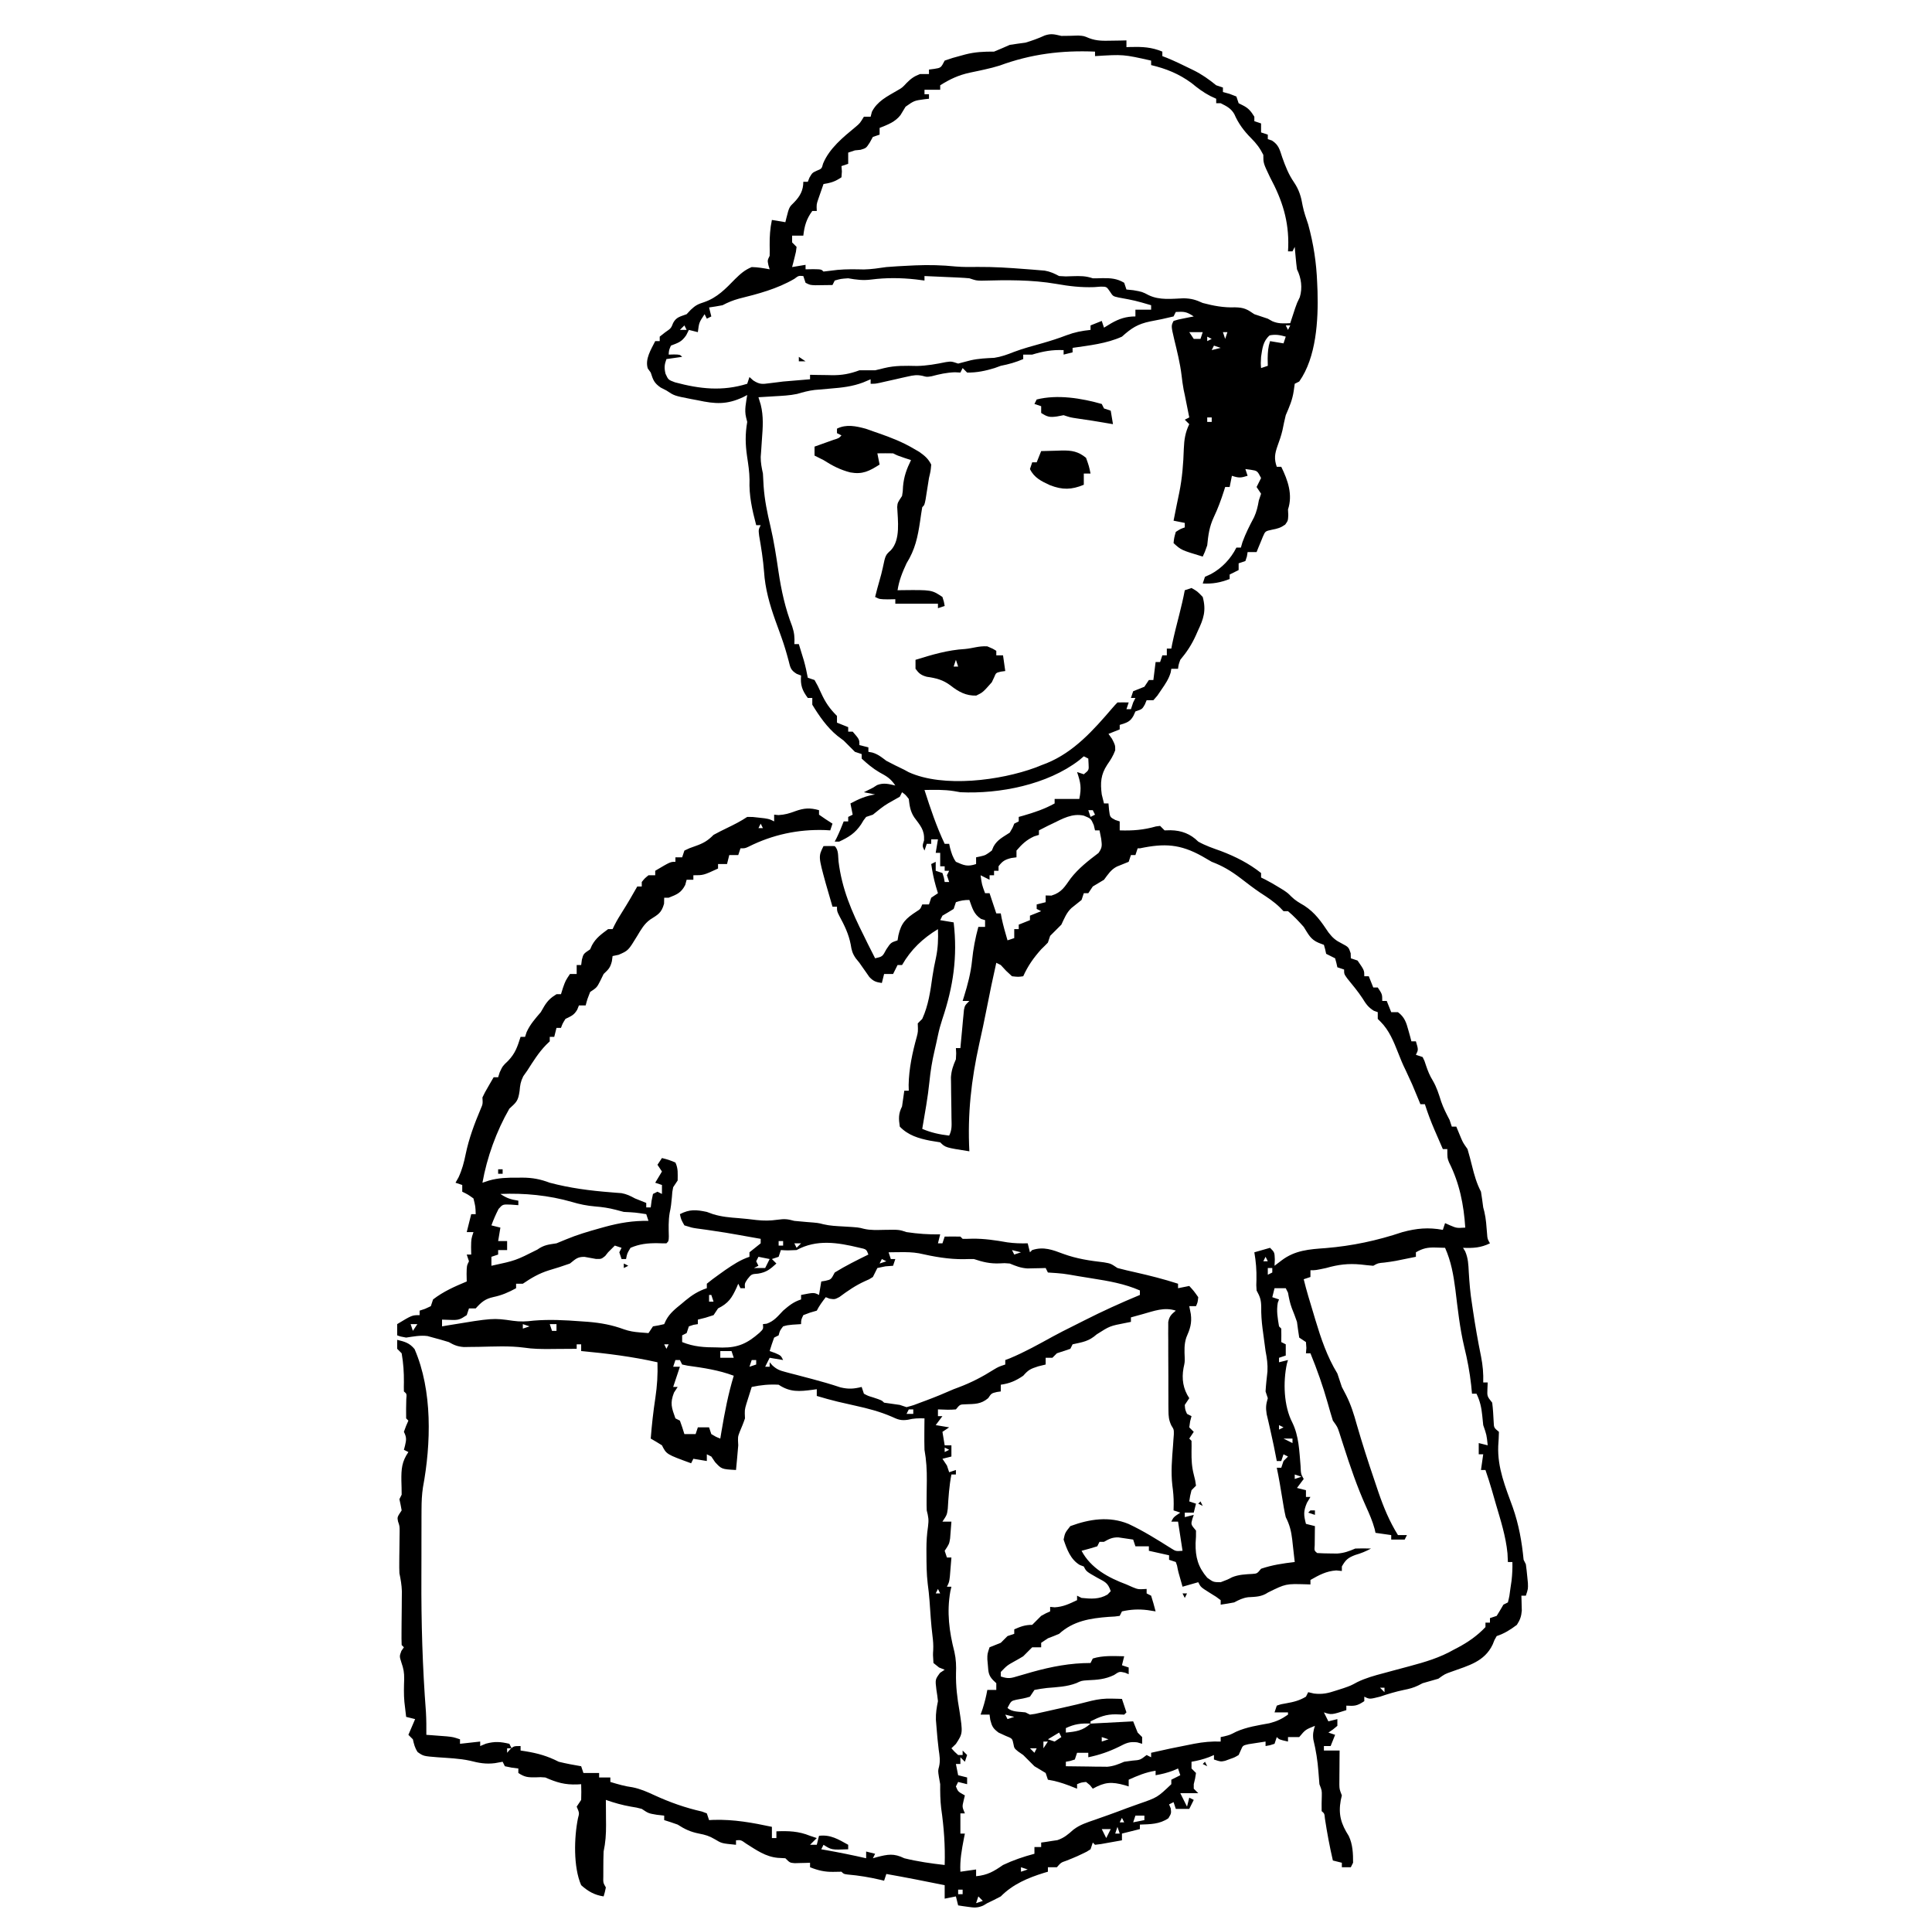 <?xml version="1.0" encoding="UTF-8"?>
<svg version="1.1" xmlns="http://www.w3.org/2000/svg" width="861" height="860">
<path d="M0 0 C2.504 0.004 4.998 -0.062 7.5 -0.16 C10 0 10 0 12.355 0.996 C15.782 2.297 18.66 2.193 22.312 2.125 C23.567 2.107 24.821 2.089 26.113 2.07 C27.066 2.047 28.019 2.024 29 2 C29 2.99 29 3.98 29 5 C29.652 4.977 30.305 4.954 30.977 4.93 C36.087 4.824 40.204 4.981 45 7 C45 7.66 45 8.32 45 9 C45.681 9.26 46.361 9.521 47.062 9.789 C50.445 11.184 53.724 12.751 57 14.375 C57.603 14.666 58.207 14.958 58.828 15.258 C62.62 17.137 65.732 19.333 69 22 C69.99 22.33 70.98 22.66 72 23 C72 23.66 72 24.32 72 25 C73.454 25.402 73.454 25.402 74.938 25.812 C75.948 26.204 76.959 26.596 78 27 C78.33 27.99 78.66 28.98 79 30 C79.619 30.309 80.237 30.619 80.875 30.938 C83.436 32.218 84.495 33.592 86 36 C86 36.66 86 37.32 86 38 C86.99 38.33 87.98 38.66 89 39 C89 40.32 89 41.64 89 43 C89.99 43.33 90.98 43.66 92 44 C92 44.66 92 45.32 92 46 C92.915 46.306 92.915 46.306 93.848 46.617 C96.915 48.588 97.291 50.706 98.438 54.125 C99.875 58.162 101.256 61.718 103.688 65.25 C105.974 68.637 106.864 71.715 107.543 75.727 C108.116 78.579 109.071 81.243 110 84 C112.373 92.642 113.664 101.052 114 110 C114.079 111.887 114.079 111.887 114.16 113.812 C114.527 126.739 113.62 143.205 106 154 C105.34 154.33 104.68 154.66 104 155 C103.856 156.031 103.711 157.062 103.562 158.125 C102.968 162.222 101.633 165.212 100 169 C99.443 171.211 98.989 173.428 98.543 175.664 C97.974 178.114 97.179 180.39 96.312 182.75 C95.108 186.189 94.742 188.456 96 192 C96.66 192 97.32 192 98 192 C100.945 198.018 103.198 204.406 101 211 C101.062 212.238 101.062 212.238 101.125 213.5 C101 216 101 216 99.75 217.75 C97.801 219.142 96.339 219.561 94 220 C90.884 220.666 90.884 220.666 89.832 223.066 C89.496 223.89 89.159 224.714 88.812 225.562 C88.296 226.802 88.296 226.802 87.77 228.066 C87.516 228.704 87.262 229.343 87 230 C85.68 230 84.36 230 83 230 C82.897 230.639 82.794 231.279 82.688 231.938 C82.461 232.618 82.234 233.299 82 234 C81.01 234.33 80.02 234.66 79 235 C79 235.99 79 236.98 79 238 C77.02 238.99 77.02 238.99 75 240 C75 240.66 75 241.32 75 242 C70.823 243.591 67.468 244.213 63 244 C63.33 243.01 63.66 242.02 64 241 C64.866 240.608 65.733 240.216 66.625 239.812 C71.489 237.2 75.509 232.982 78 228 C78.66 228 79.32 228 80 228 C80.34 226.824 80.34 226.824 80.688 225.625 C82.109 221.698 83.919 218.146 85.879 214.465 C87.022 211.952 87.533 209.71 88 207 C88.33 206.01 88.66 205.02 89 204 C88.34 203.01 87.68 202.02 87 201 C87.66 199.68 88.32 198.36 89 197 C87.33 193.776 87.33 193.776 84.375 193.312 C83.199 193.158 83.199 193.158 82 193 C82.33 193.99 82.66 194.98 83 196 C79.99 196.934 79.133 197.044 76 196 C75.67 197.65 75.34 199.3 75 201 C74.34 201 73.68 201 73 201 C72.745 201.818 72.745 201.818 72.484 202.652 C71.165 206.758 69.734 210.669 67.875 214.562 C65.933 218.777 65.46 222.4 65 227 C63.938 230 63.938 230 63 232 C53.405 229.109 53.405 229.109 50 226 C50.25 223.625 50.25 223.625 51 221 C53.062 219.688 53.062 219.688 55 219 C55 218.34 55 217.68 55 217 C53.35 216.67 51.7 216.34 50 216 C50.121 215.406 50.242 214.811 50.367 214.199 C50.725 212.431 51.077 210.661 51.426 208.891 C51.784 207.086 52.155 205.283 52.543 203.484 C53.872 196.968 54.358 190.559 54.571 183.926 C54.735 179.879 55.223 176.655 57 173 C56.34 172.34 55.68 171.68 55 171 C55.66 170.67 56.32 170.34 57 170 C56.867 169.336 56.734 168.672 56.598 167.988 C56.065 165.326 55.533 162.663 55 160 C54.834 159.23 54.667 158.461 54.496 157.668 C54.102 155.551 53.817 153.413 53.57 151.273 C52.916 145.813 51.575 140.522 50.285 135.184 C48.895 129.211 48.895 129.211 50 127 C52.066 126.367 52.066 126.367 54.562 125.875 C55.389 125.707 56.215 125.54 57.066 125.367 C57.704 125.246 58.343 125.125 59 125 C55.772 122.848 54.716 122.799 51 123 C50.67 123.66 50.34 124.32 50 125 C46.52 125.863 43.046 126.584 39.521 127.236 C33.969 128.397 31.196 130.217 27 134 C20.194 137.109 12.343 137.928 5 139 C5 139.66 5 140.32 5 141 C3.68 141.33 2.36 141.66 1 142 C1 141.34 1 140.68 1 140 C-4.117 139.791 -8.117 140.526 -13 142 C-14.32 142 -15.64 142 -17 142 C-17 142.66 -17 143.32 -17 144 C-20.335 145.429 -23.45 146.307 -27 147 C-27.907 147.33 -28.815 147.66 -29.75 148 C-33.738 149.227 -37.807 150.101 -42 150 C-42.66 149.34 -43.32 148.68 -44 148 C-44.33 148.66 -44.66 149.32 -45 150 C-45.804 149.959 -46.609 149.917 -47.438 149.875 C-51.137 150.005 -54.294 150.705 -57.852 151.66 C-60 152 -60 152 -61.854 151.473 C-64.374 150.918 -65.97 151.209 -68.477 151.777 C-69.312 151.961 -70.147 152.145 -71.008 152.334 C-71.871 152.533 -72.735 152.732 -73.625 152.938 C-75.346 153.323 -77.067 153.707 -78.789 154.09 C-79.929 154.351 -79.929 154.351 -81.092 154.617 C-83 155 -83 155 -85 155 C-85 154.34 -85 153.68 -85 153 C-86.119 153.472 -87.238 153.944 -88.391 154.43 C-93.137 156.209 -97.724 156.723 -102.75 157.125 C-104.412 157.271 -106.073 157.419 -107.734 157.57 C-108.459 157.63 -109.183 157.689 -109.929 157.75 C-112.631 158.076 -115.163 158.75 -117.766 159.527 C-121.065 160.225 -124.392 160.369 -127.75 160.562 C-128.447 160.606 -129.145 160.649 -129.863 160.693 C-131.575 160.799 -133.288 160.9 -135 161 C-134.661 162.1 -134.322 163.199 -133.973 164.332 C-132.675 169.524 -133.037 174.393 -133.438 179.688 C-133.567 181.524 -133.691 183.362 -133.809 185.199 C-133.868 186.002 -133.928 186.805 -133.99 187.632 C-134.001 190.217 -133.556 192.481 -133 195 C-132.877 196.895 -132.774 198.791 -132.688 200.688 C-132.249 206.823 -131.076 212.535 -129.651 218.494 C-128.091 225.179 -127.062 231.898 -126.062 238.688 C-124.791 247.218 -123.059 255.063 -119.953 263.109 C-119.018 265.944 -118.803 268.042 -119 271 C-118.34 271 -117.68 271 -117 271 C-116.518 272.562 -116.039 274.124 -115.562 275.688 C-115.296 276.558 -115.029 277.428 -114.754 278.324 C-114.037 280.87 -113.482 283.4 -113 286 C-112.01 286.33 -111.02 286.66 -110 287 C-108.535 289.582 -108.535 289.582 -107.062 292.812 C-105.133 297.037 -103.267 299.747 -100 303 C-100 303.99 -100 304.98 -100 306 C-98.35 306.66 -96.7 307.32 -95 308 C-95 308.66 -95 309.32 -95 310 C-94.34 310 -93.68 310 -93 310 C-90 313.462 -90 313.462 -90 316 C-88.68 316.33 -87.36 316.66 -86 317 C-86 317.66 -86 318.32 -86 319 C-85.422 319.103 -84.845 319.206 -84.25 319.312 C-81.629 320.114 -80.196 321.353 -78 323 C-75.371 324.412 -72.687 325.704 -70 327 C-69.364 327.347 -68.729 327.694 -68.074 328.051 C-52.54 335.159 -27.015 331.708 -11.676 326.062 C-10.793 325.712 -9.91 325.361 -9 325 C-8.189 324.691 -7.378 324.381 -6.543 324.062 C5.62 319.089 14.291 309.328 22.688 299.531 C23.431 298.664 24.192 297.808 25 297 C26.666 296.959 28.334 296.957 30 297 C29.67 297.99 29.34 298.98 29 300 C29.66 300 30.32 300 31 300 C31.33 299.01 31.66 298.02 32 297 C32.33 296.34 32.66 295.68 33 295 C32.34 295 31.68 295 31 295 C31.33 294.01 31.66 293.02 32 292 C33.661 291.319 35.328 290.653 37 290 C37.66 289.01 38.32 288.02 39 287 C39.66 287 40.32 287 41 287 C41.33 284.36 41.66 281.72 42 279 C42.66 279 43.32 279 44 279 C44.33 278.01 44.66 277.02 45 276 C45.66 276 46.32 276 47 276 C47 275.01 47 274.02 47 273 C47.66 273 48.32 273 49 273 C49.124 272.34 49.248 271.68 49.375 271 C50.293 266.594 51.429 262.244 52.539 257.883 C53.453 254.269 54.313 250.664 55 247 C55.99 246.67 56.98 246.34 58 246 C60.625 247.5 60.625 247.5 63 250 C64.634 256.069 63.392 259.7 60.812 265.125 C60.508 265.815 60.203 266.504 59.889 267.215 C58.03 271.291 55.899 274.55 53 278 C52.222 280.182 52.222 280.182 52 282 C51.01 282 50.02 282 49 282 C48.905 282.552 48.809 283.103 48.711 283.672 C47.813 286.611 46.373 288.727 44.625 291.25 C44.019 292.142 43.413 293.034 42.789 293.953 C41.903 294.966 41.903 294.966 41 296 C40.01 296 39.02 296 38 296 C37.732 296.639 37.464 297.279 37.188 297.938 C36 300 36 300 33 301 C32.711 301.639 32.422 302.279 32.125 302.938 C30.609 305.717 28.941 306.071 26 307 C26 307.66 26 308.32 26 309 C24.35 309.66 22.7 310.32 21 311 C21.773 312.083 21.773 312.083 22.562 313.188 C24 316 24 316 24 318.312 C23.052 320.861 21.976 322.537 20.438 324.75 C17.541 329.157 17.322 332.849 18 338 C18.309 339.339 18.636 340.675 19 342 C19.66 342 20.32 342 21 342 C21.082 342.949 21.165 343.897 21.25 344.875 C21.651 348.105 21.651 348.105 24.062 349.375 C24.702 349.581 25.341 349.788 26 350 C26 351.32 26 352.64 26 354 C31.772 354.183 36.594 353.83 42.152 352.242 C42.762 352.162 43.372 352.082 44 352 C44.66 352.66 45.32 353.32 46 354 C47.33 353.969 47.33 353.969 48.688 353.938 C53.543 354.029 57.548 355.548 61 359 C64.206 360.814 67.6 361.955 71.062 363.188 C77.531 365.646 83.562 368.674 89 373 C89 373.66 89 374.32 89 375 C89.576 375.28 90.152 375.559 90.746 375.848 C92.919 376.959 94.987 378.154 97.062 379.438 C97.734 379.849 98.406 380.26 99.098 380.684 C101 382 101 382 102.484 383.504 C104.235 385.232 106.062 386.266 108.188 387.5 C113.134 390.691 115.821 394.691 119.074 399.516 C120.946 401.93 122.243 403.036 124.938 404.375 C128 406 128 406 128.938 408.75 C128.968 409.864 128.968 409.864 129 411 C129.99 411.33 130.98 411.66 132 412 C135 416.333 135 416.333 135 419 C135.66 419 136.32 419 137 419 C137.66 420.65 138.32 422.3 139 424 C139.66 424 140.32 424 141 424 C143 427 143 427 143 430 C143.66 430 144.32 430 145 430 C145.66 431.65 146.32 433.3 147 435 C147.99 435 148.98 435 150 435 C152.991 437.223 153.728 439.669 154.688 443.188 C154.939 444.089 155.19 444.99 155.449 445.918 C155.722 446.949 155.722 446.949 156 448 C156.66 448 157.32 448 158 448 C159.125 451.75 159.125 451.75 158 454 C158.99 454.33 159.98 454.66 161 455 C161.844 456.672 161.844 456.672 162.5 458.75 C163.346 461.24 164.112 463.182 165.5 465.438 C167.265 468.453 168.193 471.465 169.242 474.785 C170.229 477.669 171.588 480.304 173 483 C173.33 483.99 173.66 484.98 174 486 C174.66 486 175.32 486 176 486 C176.716 487.725 177.432 489.451 178.148 491.176 C179.068 493.265 179.068 493.265 181 496 C181.721 498.477 182.386 500.934 183 503.438 C184.005 507.507 185.054 511.267 187 515 C187.374 517.327 187.708 519.661 188 522 C188.164 522.626 188.327 523.253 188.496 523.898 C189.275 527.147 189.443 530.434 189.719 533.758 C189.878 536.033 189.878 536.033 191 538 C186.879 539.998 183.548 540.178 179 540 C179.318 540.519 179.637 541.039 179.965 541.574 C181.3 544.703 181.39 547.42 181.562 550.812 C181.848 555.6 182.225 560.264 183 565 C183.133 565.905 183.266 566.81 183.402 567.742 C184.429 574.683 185.631 581.569 187.035 588.443 C187.805 592.355 188.135 596.015 188 600 C188.66 600 189.32 600 190 600 C189.959 600.928 189.917 601.856 189.875 602.812 C189.729 606.158 189.729 606.158 192 609 C192.371 611.836 192.505 614.648 192.656 617.504 C192.767 620.17 192.767 620.17 195 622 C194.961 624.106 194.841 626.211 194.688 628.312 C194.313 638.095 197.888 646.589 201.175 655.652 C203.87 663.325 205.22 670.94 206 679 C206.33 679.66 206.66 680.32 207 681 C207.254 682.807 207.456 684.621 207.625 686.438 C207.768 687.89 207.768 687.89 207.914 689.371 C208 692 208 692 207 695 C206.34 695 205.68 695 205 695 C205.023 695.603 205.046 696.207 205.07 696.828 C205.088 697.627 205.106 698.427 205.125 699.25 C205.148 700.039 205.171 700.828 205.195 701.641 C204.977 704.276 204.419 705.779 203 708 C200.023 710.217 197.525 711.825 194 713 C192.981 714.735 192.981 714.735 192.188 716.812 C188.539 724.407 181.437 726.131 173.926 728.852 C170.876 729.929 170.876 729.929 168 732 C165.67 732.678 163.336 733.344 161 734 C160.357 734.33 159.714 734.66 159.051 735 C156.891 736.053 154.977 736.538 152.625 737 C148.974 737.76 145.533 738.796 142 740 C137.333 741.167 137.333 741.167 135 740 C135 740.66 135 741.32 135 742 C131.772 744.152 130.716 744.201 127 744 C127 744.66 127 745.32 127 746 C120.375 748.125 120.375 748.125 117 747 C117.66 748.32 118.32 749.64 119 751 C120.32 750.67 121.64 750.34 123 750 C123 750.99 123 751.98 123 753 C121 754.688 121 754.688 119 756 C119.99 756.33 120.98 756.66 122 757 C121.34 758.65 120.68 760.3 120 762 C119.01 762 118.02 762 117 762 C117 762.66 117 763.32 117 764 C119.31 764 121.62 764 124 764 C123.983 765.789 123.983 765.789 123.965 767.613 C123.955 769.18 123.946 770.746 123.938 772.312 C123.929 773.098 123.921 773.884 123.912 774.693 C123.909 775.451 123.906 776.208 123.902 776.988 C123.897 777.685 123.892 778.381 123.886 779.099 C123.931 781.225 123.931 781.225 125 784 C124.835 784.722 124.67 785.444 124.5 786.188 C123.363 792.584 124.68 796.722 128.074 802.066 C129.847 805.768 130.037 809.936 130 814 C129.67 814.66 129.34 815.32 129 816 C127.68 816 126.36 816 125 816 C125 815.34 125 814.68 125 814 C123.68 813.67 122.36 813.34 121 813 C119.56 806.828 118.422 800.672 117.465 794.406 C117.244 792.057 117.244 792.057 116 791 C115.928 788.737 116.004 786.49 116.062 784.227 C116.103 781.825 116.103 781.825 115 779 C114.822 777.149 114.681 775.294 114.562 773.438 C114.2 768.541 113.465 763.923 112.305 759.156 C111.972 756.805 112.276 755.243 113 753 C108.769 754.688 108.769 754.688 106 758 C104.35 758 102.7 758 101 758 C101 758.66 101 759.32 101 760 C97.125 759.125 97.125 759.125 96 758 C95.67 758.99 95.34 759.98 95 761 C92.938 761.688 92.938 761.688 91 762 C91 761.34 91 760.68 91 760 C89.372 760.228 87.747 760.483 86.125 760.75 C85.22 760.889 84.315 761.028 83.383 761.172 C80.849 761.754 80.849 761.754 79.926 763.965 C79.62 764.636 79.315 765.308 79 766 C77.16 767.082 77.16 767.082 75.062 767.812 C74.373 768.066 73.683 768.32 72.973 768.582 C71 769 71 769 68 768 C68 767.34 68 766.68 68 766 C67.278 766.309 66.556 766.619 65.812 766.938 C63.197 767.926 60.749 768.529 58 769 C58 769.99 58 770.98 58 772 C58.66 772.66 59.32 773.32 60 774 C59.625 776.5 59.625 776.5 59 779 C59 779.66 59 780.32 59 781 C59.66 781.66 60.32 782.32 61 783 C58.36 783 55.72 783 53 783 C53.99 784.98 54.98 786.96 56 789 C56.33 787.68 56.66 786.36 57 785 C57.66 785.33 58.32 785.66 59 786 C58.34 787.32 57.68 788.64 57 790 C55.02 790 53.04 790 51 790 C50.67 789.01 50.34 788.02 50 787 C49.34 787.33 48.68 787.66 48 788 C48.248 788.577 48.495 789.155 48.75 789.75 C49 792 49 792 47.688 794.188 C43.712 796.869 39.704 796.82 35 797 C35 797.66 35 798.32 35 799 C32.36 799.66 29.72 800.32 27 801 C27 801.99 27 802.98 27 804 C25.022 804.361 23.043 804.714 21.062 805.062 C19.96 805.26 18.858 805.457 17.723 805.66 C16.824 805.772 15.926 805.884 15 806 C14.67 805.67 14.34 805.34 14 805 C13.67 805.99 13.34 806.98 13 808 C11.328 809.098 11.328 809.098 9.25 810.062 C8.531 810.402 7.811 810.741 7.07 811.09 C5.438 811.807 3.785 812.475 2.125 813.125 C-0.165 813.909 -0.165 813.909 -2 816 C-3.32 816 -4.64 816 -6 816 C-6 816.66 -6 817.32 -6 818 C-6.818 818.238 -6.818 818.238 -7.652 818.48 C-14.907 820.725 -21.608 823.549 -27 829 C-28.974 830.05 -30.976 831.05 -33 832 C-33.625 832.367 -34.25 832.735 -34.895 833.113 C-37.464 834.195 -39.012 834.028 -41.75 833.625 C-42.949 833.459 -42.949 833.459 -44.172 833.289 C-44.775 833.194 -45.378 833.098 -46 833 C-46.33 831.68 -46.66 830.36 -47 829 C-48.65 829.33 -50.3 829.66 -52 830 C-52 828.02 -52 826.04 -52 824 C-60.653 822.248 -69.306 820.536 -78 819 C-78.33 819.99 -78.66 820.98 -79 822 C-79.545 821.867 -80.091 821.734 -80.652 821.598 C-85.517 820.458 -90.271 819.67 -95.25 819.246 C-97 819 -97 819 -98 818 C-99.217 818.021 -100.434 818.041 -101.688 818.062 C-105.48 818.124 -108.452 817.419 -112 816 C-112 815.34 -112 814.68 -112 814 C-112.626 814.023 -113.253 814.046 -113.898 814.07 C-115.124 814.097 -115.124 814.097 -116.375 814.125 C-117.187 814.148 -117.999 814.171 -118.836 814.195 C-121 814 -121 814 -123 812 C-124.114 811.938 -125.228 811.876 -126.375 811.812 C-131.832 811.311 -135.912 808.358 -140.461 805.496 C-142.796 803.831 -142.796 803.831 -145 804 C-145 804.66 -145 805.32 -145 806 C-151.381 805.374 -151.381 805.374 -154.375 803.562 C-156.937 802.037 -158.62 801.566 -161.5 801 C-165.235 800.259 -167.786 799.085 -171 797 C-172.985 796.289 -174.982 795.61 -177 795 C-177 794.34 -177 793.68 -177 793 C-178.093 792.876 -179.186 792.753 -180.312 792.625 C-184 792 -184 792 -187 790 C-189.303 789.4 -189.303 789.4 -191.812 789 C-195.692 788.326 -199.282 787.303 -203 786 C-202.988 787.241 -202.977 788.483 -202.965 789.762 C-202.955 791.404 -202.946 793.046 -202.938 794.688 C-202.929 795.504 -202.921 796.321 -202.912 797.162 C-202.895 801.284 -203.14 804.959 -204 809 C-204.091 811.394 -204.13 813.791 -204.125 816.188 C-204.128 817.419 -204.13 818.65 -204.133 819.918 C-204.214 822.912 -204.214 822.912 -203 825 C-203.438 827.125 -203.438 827.125 -204 829 C-208.11 828.368 -210.909 826.755 -214 824 C-217.539 815.92 -217.159 802.702 -215.426 794.176 C-214.782 791.833 -214.782 791.833 -216 789 C-215.34 788.01 -214.68 787.02 -214 786 C-213.921 783.668 -213.912 781.332 -214 779 C-214.568 779.035 -215.137 779.07 -215.723 779.105 C-221.34 779.302 -224.801 778.269 -230 776 C-232.077 775.838 -232.077 775.838 -234.188 775.938 C-237.692 775.995 -239.162 775.892 -242 774 C-242 773.34 -242 772.68 -242 772 C-242.969 771.876 -243.939 771.753 -244.938 771.625 C-245.948 771.419 -246.959 771.212 -248 771 C-248.33 770.34 -248.66 769.68 -249 769 C-250.134 769.206 -251.269 769.413 -252.438 769.625 C-256.478 770.135 -259.599 769.551 -263.508 768.543 C-268.267 767.506 -273.151 767.357 -278 767 C-284.284 766.501 -284.284 766.501 -286.875 764.688 C-288.133 762.8 -288.504 761.197 -289 759 C-289.66 758.34 -290.32 757.68 -291 757 C-290.01 754.69 -289.02 752.38 -288 750 C-289.32 749.67 -290.64 749.34 -292 749 C-292.169 747.584 -292.335 746.167 -292.5 744.75 C-292.593 743.961 -292.686 743.172 -292.781 742.359 C-293.099 738.935 -292.986 735.559 -292.875 732.125 C-292.853 729.193 -293.133 727.616 -294.125 724.75 C-295 722 -295 722 -294.125 719.625 C-293.568 718.821 -293.568 718.821 -293 718 C-293.33 717.67 -293.66 717.34 -294 717 C-294.075 715.059 -294.083 713.115 -294.062 711.172 C-294.055 709.979 -294.047 708.787 -294.039 707.559 C-294.013 705.035 -293.987 702.512 -293.961 699.988 C-293.953 698.791 -293.945 697.593 -293.938 696.359 C-293.926 695.261 -293.914 694.162 -293.902 693.03 C-293.993 690.214 -294.43 687.749 -295 685 C-295.066 683.354 -295.086 681.706 -295.062 680.059 C-295.055 679.145 -295.047 678.232 -295.039 677.291 C-295.026 676.349 -295.013 675.408 -295 674.438 C-294.974 672.561 -294.953 670.685 -294.938 668.809 C-294.926 667.982 -294.914 667.155 -294.902 666.302 C-294.906 664.001 -294.906 664.001 -295.629 661.887 C-296 660 -296 660 -294 657 C-294.286 655.325 -294.618 653.656 -295 652 C-294.67 651.34 -294.34 650.68 -294 650 C-294.006 647.916 -294.054 645.833 -294.125 643.75 C-294.183 638.543 -293.942 635.29 -291 631 C-291.66 630.67 -292.32 630.34 -293 630 C-292.752 629.072 -292.752 629.072 -292.5 628.125 C-291.878 625.482 -291.775 624.45 -293 622 C-292.062 619.375 -292.062 619.375 -291 617 C-291.33 616.67 -291.66 616.34 -292 616 C-292.072 613.152 -291.996 610.317 -291.938 607.469 C-291.715 605.055 -291.715 605.055 -293 604 C-293.047 602.647 -293.037 601.291 -293 599.938 C-292.958 595.507 -293.233 591.369 -294 587 C-294.66 586.34 -295.32 585.68 -296 585 C-296 583.68 -296 582.36 -296 581 C-292.591 581.833 -290.516 582.373 -288.25 585.125 C-280.207 603.625 -280.879 627.299 -284.512 646.742 C-285.003 650.019 -285.134 653.104 -285.145 656.416 C-285.152 657.673 -285.158 658.931 -285.165 660.227 C-285.166 661.596 -285.167 662.966 -285.168 664.336 C-285.171 665.775 -285.175 667.215 -285.178 668.654 C-285.184 671.685 -285.186 674.716 -285.185 677.748 C-285.185 680.786 -285.192 683.824 -285.206 686.863 C-285.296 706.931 -284.715 726.82 -283.181 746.833 C-282.987 750.228 -282.97 753.6 -283 757 C-282.169 757.061 -281.337 757.121 -280.48 757.184 C-279.394 757.267 -278.307 757.351 -277.188 757.438 C-276.109 757.519 -275.03 757.6 -273.918 757.684 C-271 758 -271 758 -268 759 C-268 759.66 -268 760.32 -268 761 C-265.03 760.67 -262.06 760.34 -259 760 C-259 760.66 -259 761.32 -259 762 C-258.154 761.649 -257.309 761.299 -256.438 760.938 C-252.514 759.868 -249.935 760.074 -246 761 C-245.67 761.66 -245.34 762.32 -245 763 C-245.66 763 -246.32 763 -247 763 C-247 763.66 -247 764.32 -247 765 C-246.567 764.505 -246.134 764.01 -245.688 763.5 C-244 762 -244 762 -241 762 C-241 762.66 -241 763.32 -241 764 C-240.276 764.11 -239.551 764.219 -238.805 764.332 C-233.27 765.24 -229.009 766.442 -224 769 C-220.691 769.816 -217.36 770.435 -214 771 C-213.505 772.485 -213.505 772.485 -213 774 C-210.69 774 -208.38 774 -206 774 C-206 774.66 -206 775.32 -206 776 C-204.35 776 -202.7 776 -201 776 C-201 776.66 -201 777.32 -201 778 C-197.676 778.997 -194.568 779.926 -191.125 780.375 C-187.577 781.085 -184.686 782.38 -181.414 783.891 C-174.466 787.084 -167.618 789.506 -160.152 791.191 C-159.442 791.458 -158.732 791.725 -158 792 C-157.67 792.99 -157.34 793.98 -157 795 C-156.319 794.965 -155.639 794.93 -154.938 794.895 C-145.968 794.644 -137.722 796.14 -129 798 C-129 799.667 -129 801.333 -129 803 C-128.34 803 -127.68 803 -127 803 C-127 802.01 -127 801.02 -127 800 C-121.549 799.782 -117.141 799.919 -112 802 C-111.01 802.33 -110.02 802.66 -109 803 C-110.485 804.485 -110.485 804.485 -112 806 C-111.01 806 -110.02 806 -109 806 C-108.67 804.68 -108.34 803.36 -108 802 C-102.885 801.361 -99.327 803.595 -95 806 C-95 806.66 -95 807.32 -95 808 C-102.429 808.286 -102.429 808.286 -106 806 C-106.33 806.66 -106.66 807.32 -107 808 C-106.31 808.121 -105.621 808.242 -104.91 808.367 C-98.902 809.439 -92.948 810.635 -87 812 C-87 811.01 -87 810.02 -87 809 C-85.68 809.33 -84.36 809.66 -83 810 C-83.33 810.66 -83.66 811.32 -84 812 C-83.112 811.749 -83.112 811.749 -82.207 811.492 C-77.29 810.225 -74.67 809.722 -70 812 C-64.069 813.457 -58.063 814.326 -52 815 C-51.735 806.395 -52.337 798.221 -53.562 789.727 C-53.987 786.109 -54.031 782.637 -54 779 C-54.186 777.948 -54.371 776.896 -54.562 775.812 C-55 773 -55 773 -54.5 771.125 C-53.877 768.478 -54.29 766.216 -54.672 763.551 C-55.089 760.31 -55.366 757.07 -55.625 753.812 C-55.768 752.059 -55.768 752.059 -55.914 750.27 C-55.993 747.267 -55.586 744.917 -55 742 C-55.175 740.306 -55.405 738.617 -55.688 736.938 C-56.25 732.338 -56.25 732.338 -54.062 729.375 C-53.382 728.921 -52.701 728.467 -52 728 C-52.825 727.67 -53.65 727.34 -54.5 727 C-55.325 726.34 -56.15 725.68 -57 725 C-57.25 721.375 -57.25 721.375 -57.113 719.219 C-57.001 717.022 -57.157 715.053 -57.438 712.875 C-58.072 707.707 -58.398 702.527 -58.746 697.332 C-58.942 694.759 -59.21 692.241 -59.562 689.688 C-60.088 685.254 -60.109 680.834 -60.125 676.375 C-60.13 675.658 -60.134 674.941 -60.139 674.202 C-60.129 670.777 -59.944 667.628 -59.43 664.227 C-59.017 661.126 -59.264 659.907 -60 657 C-60.068 655.41 -60.085 653.818 -60.062 652.227 C-60.055 651.319 -60.047 650.412 -60.039 649.477 C-60.013 647.583 -59.987 645.69 -59.961 643.797 C-59.921 639.043 -60.155 634.69 -61 630 C-61.066 627.542 -61.086 625.083 -61.062 622.625 C-61.053 621.38 -61.044 620.135 -61.035 618.852 C-61.018 617.44 -61.018 617.44 -61 616 C-63.618 615.925 -65.839 615.958 -68.385 616.615 C-71.491 617.072 -72.824 616.536 -75.645 615.227 C-80.898 612.962 -86.114 611.607 -91.688 610.375 C-93.483 609.968 -95.279 609.559 -97.074 609.148 C-97.913 608.957 -98.751 608.766 -99.615 608.569 C-102.777 607.814 -105.885 606.929 -109 606 C-109 605.01 -109 604.02 -109 603 C-109.592 603.084 -110.183 603.168 -110.793 603.254 C-116.729 604.019 -120.843 604.438 -126 601 C-130.202 600.767 -133.905 601.121 -138 602 C-138.507 603.581 -139.005 605.165 -139.5 606.75 C-139.778 607.632 -140.057 608.513 -140.344 609.422 C-141.164 612.203 -141.164 612.203 -141 616 C-141.675 618.057 -142.503 620.007 -143.344 622 C-144.208 624.283 -144.208 624.283 -144 628 C-144.15 629.918 -144.318 631.835 -144.5 633.75 C-144.593 634.735 -144.686 635.72 -144.781 636.734 C-144.853 637.482 -144.926 638.23 -145 639 C-151.417 638.63 -151.417 638.63 -154.312 635.5 C-154.869 634.675 -155.426 633.85 -156 633 C-156.66 632.67 -157.32 632.34 -158 632 C-158 632.99 -158 633.98 -158 635 C-159.98 634.67 -161.96 634.34 -164 634 C-164.33 634.66 -164.66 635.32 -165 636 C-176 632 -176 632 -178 628 C-179.641 626.959 -181.307 625.955 -183 625 C-182.528 618.917 -181.862 612.907 -180.938 606.875 C-180.138 601.496 -179.813 596.43 -180 591 C-191.284 588.47 -202.492 587.053 -214 586 C-214 585.01 -214 584.02 -214 583 C-214.66 583 -215.32 583 -216 583 C-216 583.66 -216 584.32 -216 585 C-219.187 585.029 -222.375 585.047 -225.562 585.062 C-226.458 585.071 -227.353 585.079 -228.275 585.088 C-232.039 585.102 -235.602 585.061 -239.328 584.492 C-246.087 583.586 -252.941 584.004 -259.748 584.127 C-260.877 584.138 -262.005 584.149 -263.168 584.16 C-264.192 584.177 -265.215 584.194 -266.27 584.211 C-269.088 583.993 -270.578 583.383 -273 582 C-275.318 581.283 -277.653 580.618 -280 580 C-280.825 579.773 -281.65 579.546 -282.5 579.312 C-285.786 578.902 -288.734 579.525 -292 580 C-294.438 579.562 -294.438 579.562 -296 579 C-296 577.35 -296 575.7 -296 574 C-289.375 570 -289.375 570 -286 570 C-286 569.34 -286 568.68 -286 568 C-285.196 567.732 -284.391 567.464 -283.562 567.188 C-282.717 566.796 -281.871 566.404 -281 566 C-280.67 565.01 -280.34 564.02 -280 563 C-275.402 559.437 -270.346 557.233 -265 555 C-265.021 553.886 -265.041 552.773 -265.062 551.625 C-265 548 -265 548 -264 546 C-264.33 545.01 -264.66 544.02 -265 543 C-264.34 543 -263.68 543 -263 543 C-263.021 541.907 -263.041 540.814 -263.062 539.688 C-263 536 -263 536 -262 533 C-262.99 533 -263.98 533 -265 533 C-264.01 529.04 -264.01 529.04 -263 525 C-262.34 525 -261.68 525 -261 525 C-261.104 521.599 -261.104 521.599 -262 518 C-264.479 516.229 -264.479 516.229 -267 515 C-267 514.01 -267 513.02 -267 512 C-267.99 511.67 -268.98 511.34 -270 511 C-269.319 509.793 -269.319 509.793 -268.625 508.562 C-267.03 505.065 -266.223 501.962 -265.461 498.227 C-264.024 491.284 -261.562 484.701 -258.812 478.188 C-257.826 475.92 -257.826 475.92 -258 473 C-256.906 470.738 -256.906 470.738 -255.5 468.312 C-255.036 467.504 -254.572 466.696 -254.094 465.863 C-253.733 465.248 -253.372 464.634 -253 464 C-252.34 464 -251.68 464 -251 464 C-250.773 463.278 -250.546 462.556 -250.312 461.812 C-249 459 -249 459 -246.562 456.688 C-243.318 453.285 -242.431 450.444 -241 446 C-240.34 446 -239.68 446 -239 446 C-238.773 445.299 -238.546 444.598 -238.312 443.875 C-236.715 440.376 -234.492 437.918 -232 435 C-231.484 434.113 -230.969 433.226 -230.438 432.312 C-228.89 429.823 -227.487 428.524 -225 427 C-224.34 427 -223.68 427 -223 427 C-222.711 426.072 -222.423 425.144 -222.125 424.188 C-221 421 -221 421 -219 418 C-218.01 418 -217.02 418 -216 418 C-216 416.68 -216 415.36 -216 414 C-215.34 414 -214.68 414 -214 414 C-213.897 413.216 -213.794 412.433 -213.688 411.625 C-213 409 -213 409 -210 407 C-209.732 406.402 -209.464 405.804 -209.188 405.188 C-207.406 401.905 -204.984 400.238 -202 398 C-201.34 398 -200.68 398 -200 398 C-199.719 397.419 -199.438 396.837 -199.148 396.238 C-198.07 394.137 -196.897 392.176 -195.625 390.188 C-193.304 386.516 -191.129 382.786 -189 379 C-188.34 379 -187.68 379 -187 379 C-187 378.34 -187 377.68 -187 377 C-185.688 375.375 -185.688 375.375 -184 374 C-183.01 374 -182.02 374 -181 374 C-181 373.34 -181 372.68 -181 372 C-174.25 368 -174.25 368 -172 368 C-172 367.34 -172 366.68 -172 366 C-171.01 366 -170.02 366 -169 366 C-168.67 365.01 -168.34 364.02 -168 363 C-165.82 361.938 -165.82 361.938 -163.125 361 C-159.553 359.75 -157.629 358.649 -155 356 C-153.029 354.924 -151.025 353.908 -149 352.938 C-145.833 351.412 -142.928 349.952 -140 348 C-137.59 347.988 -137.59 347.988 -134.938 348.312 C-133.621 348.461 -133.621 348.461 -132.277 348.613 C-130 349 -130 349 -128 350 C-128 349.01 -128 348.02 -128 347 C-127.361 347.062 -126.721 347.124 -126.062 347.188 C-123.136 347.008 -121.277 346.446 -118.562 345.438 C-114.675 344.046 -112.059 343.855 -108 345 C-108 345.66 -108 346.32 -108 347 C-106.039 348.389 -104.038 349.726 -102 351 C-102.33 351.99 -102.66 352.98 -103 354 C-103.753 353.954 -104.506 353.907 -105.281 353.859 C-117.223 353.454 -128.678 355.885 -139.398 361.266 C-141 362 -141 362 -143 362 C-143.33 362.99 -143.66 363.98 -144 365 C-145.32 365 -146.64 365 -148 365 C-148.33 366.32 -148.66 367.64 -149 369 C-150.32 369 -151.64 369 -153 369 C-153 369.66 -153 370.32 -153 371 C-159.5 374 -159.5 374 -164 374 C-164 374.66 -164 375.32 -164 376 C-164.99 376 -165.98 376 -167 376 C-167.206 376.763 -167.412 377.526 -167.625 378.312 C-169.435 381.85 -171.371 382.563 -175 384 C-175.66 384 -176.32 384 -177 384 C-177.021 384.887 -177.041 385.774 -177.062 386.688 C-178.241 390.852 -179.733 391.49 -183.23 393.727 C-185.929 395.669 -187.304 398.174 -189 401 C-193.015 407.573 -193.015 407.573 -197.312 409.438 C-198.199 409.623 -199.086 409.809 -200 410 C-200.103 410.763 -200.206 411.526 -200.312 412.312 C-201.082 415.319 -201.829 415.912 -204 418 C-204.495 419.011 -204.99 420.021 -205.5 421.062 C-207 424 -207 424 -210 426 C-211.213 429.054 -211.213 429.054 -212 432 C-212.99 432 -213.98 432 -215 432 C-215.248 432.619 -215.495 433.238 -215.75 433.875 C-217.237 436.404 -218.437 436.718 -221 438 C-222.268 440.034 -222.268 440.034 -223 442 C-223.66 442 -224.32 442 -225 442 C-225.33 443.32 -225.66 444.64 -226 446 C-226.66 446 -227.32 446 -228 446 C-228 446.66 -228 447.32 -228 448 C-228.536 448.516 -229.072 449.031 -229.625 449.562 C-232.987 453.013 -235.404 456.959 -238 461 C-238.598 461.846 -239.196 462.691 -239.812 463.562 C-240.992 465.983 -241.215 467.428 -241.438 470.062 C-242.08 474.557 -242.791 475.066 -246 478 C-251.751 487.969 -255.979 499.684 -258 511 C-257.022 510.675 -256.043 510.35 -255.035 510.016 C-250.805 508.811 -246.813 508.703 -242.438 508.75 C-241.709 508.742 -240.98 508.735 -240.229 508.727 C-235.739 508.743 -232.242 509.398 -228 511 C-218.98 513.393 -210.037 514.546 -200.753 515.266 C-199.935 515.334 -199.117 515.402 -198.273 515.473 C-197.546 515.527 -196.818 515.581 -196.068 515.637 C-193.74 516.046 -192.068 516.874 -190 518 C-188.339 518.68 -186.673 519.349 -185 520 C-185 520.66 -185 521.32 -185 522 C-184.34 522 -183.68 522 -183 522 C-182.876 521.031 -182.752 520.061 -182.625 519.062 C-182.419 518.052 -182.213 517.041 -182 516 C-181.34 515.67 -180.68 515.34 -180 515 C-179.34 515.33 -178.68 515.66 -178 516 C-178 514.68 -178 513.36 -178 512 C-178.99 511.67 -179.98 511.34 -181 511 C-180.01 509.35 -179.02 507.7 -178 506 C-178.99 504.515 -178.99 504.515 -180 503 C-179.34 502.01 -178.68 501.02 -178 500 C-175.062 500.75 -175.062 500.75 -172 502 C-170.707 504.771 -171 506.865 -171 510 C-171.66 510.99 -172.32 511.98 -173 513 C-173.419 515.11 -173.419 515.11 -173.562 517.375 C-173.781 519.805 -174.013 522.057 -174.562 524.438 C-175.159 527.934 -175.021 531.351 -174.938 534.891 C-175 537 -175 537 -176 538 C-177.375 538.021 -178.751 537.991 -180.125 537.938 C-184.425 537.91 -187.992 538.282 -192 540 C-193.518 542.496 -193.518 542.496 -194 545 C-194.66 545 -195.32 545 -196 545 C-196.495 543.515 -196.495 543.515 -197 542 C-196.67 541.34 -196.34 540.68 -196 540 C-196.99 539.67 -197.98 539.34 -199 539 C-199.65 539.65 -199.65 539.65 -200.312 540.312 C-200.869 540.869 -201.426 541.426 -202 542 C-202.428 542.54 -202.856 543.08 -203.297 543.637 C-205 545 -205 545 -207.34 544.969 C-209.069 544.657 -210.798 544.344 -212.527 544.031 C-215.725 543.991 -216.515 545.049 -219 547 C-222.093 548.114 -225.186 549.086 -228.336 550.018 C-232.796 551.407 -236.157 553.392 -240 556 C-240.99 556 -241.98 556 -243 556 C-243 556.66 -243 557.32 -243 558 C-246.348 559.841 -249.402 561.164 -253.125 561.938 C-256.813 562.759 -258.454 564.171 -261 567 C-261.99 567 -262.98 567 -264 567 C-264.33 567.99 -264.66 568.98 -265 570 C-268.089 572.059 -268.709 572.239 -272.188 572.125 C-273.446 572.084 -274.704 572.043 -276 572 C-276 572.99 -276 573.98 -276 575 C-275.236 574.867 -274.471 574.734 -273.684 574.598 C-253.297 571.237 -253.297 571.237 -244.422 572.516 C-241.07 572.99 -238.467 572.85 -235.125 572.438 C-228.081 571.854 -221.23 572.215 -214.188 572.75 C-212.595 572.861 -212.595 572.861 -210.971 572.974 C-205.271 573.45 -200.263 574.351 -194.896 576.332 C-192.584 577.147 -190.377 577.494 -187.938 577.688 C-186.638 577.791 -185.339 577.894 -184 578 C-183.34 577.01 -182.68 576.02 -182 575 C-181.175 574.856 -180.35 574.711 -179.5 574.562 C-178.675 574.377 -177.85 574.191 -177 574 C-176.738 573.434 -176.477 572.868 -176.207 572.285 C-174.517 569.085 -171.946 567.123 -169.188 564.875 C-168.666 564.433 -168.145 563.991 -167.607 563.535 C-164.559 561.015 -161.761 559.237 -158 558 C-158 557.34 -158 556.68 -158 556 C-156.325 554.619 -154.583 553.319 -152.812 552.062 C-151.85 551.373 -150.887 550.683 -149.895 549.973 C-146.337 547.548 -143.095 545.365 -139 544 C-139 543.34 -139 542.68 -139 542 C-137.333 540.667 -135.667 539.333 -134 538 C-134 537.34 -134 536.68 -134 536 C-135.728 535.695 -137.455 535.39 -139.183 535.086 C-140.699 534.818 -142.214 534.547 -143.729 534.273 C-147.76 533.548 -151.787 532.875 -155.844 532.309 C-156.614 532.194 -157.384 532.079 -158.178 531.96 C-159.663 531.74 -161.15 531.537 -162.64 531.354 C-164.684 531.039 -164.684 531.039 -168 530 C-169.473 527.398 -169.473 527.398 -170 525 C-165.638 522.753 -162.75 523 -158 524 C-157.093 524.33 -156.185 524.66 -155.25 525 C-151.432 526.175 -147.843 526.481 -143.871 526.777 C-141.171 526.987 -138.5 527.298 -135.812 527.625 C-132.625 527.959 -129.797 527.957 -126.625 527.5 C-123.226 527.031 -122.124 527.17 -119 528 C-117.169 528.194 -115.335 528.359 -113.5 528.5 C-108.415 528.891 -108.415 528.891 -106.094 529.5 C-103.08 530.22 -100.09 530.317 -97 530.5 C-90.41 530.891 -90.41 530.891 -88.004 531.531 C-84.977 532.239 -82.037 532.052 -78.938 532 C-72.333 531.889 -72.333 531.889 -69 533 C-63.93 533.76 -59.121 534.107 -54 534 C-54.33 535.32 -54.66 536.64 -55 538 C-54.34 538 -53.68 538 -53 538 C-52.67 537.01 -52.34 536.02 -52 535 C-49.667 534.958 -47.333 534.959 -45 535 C-44.67 535.33 -44.34 535.66 -44 536 C-42.583 536.021 -41.166 535.99 -39.75 535.938 C-34.393 535.868 -29.344 536.629 -24.078 537.562 C-21.007 537.999 -18.097 538.074 -15 538 C-14.67 539.32 -14.34 540.64 -14 542 C-13.67 541.67 -13.34 541.34 -13 541 C-7.872 539.341 -3.948 540.894 0.957 542.734 C6.887 544.891 12.697 545.756 18.961 546.473 C22 547 22 547 25 549 C27.687 549.708 30.35 550.348 33.062 550.938 C39.462 552.38 45.755 553.975 52 556 C52 556.66 52 557.32 52 558 C53.65 557.67 55.3 557.34 57 557 C59.062 559.25 59.062 559.25 61 562 C60.75 564.312 60.75 564.312 60 566 C59.01 566 58.02 566 57 566 C57.227 567.155 57.454 568.31 57.688 569.5 C58.228 573.654 57.339 576.152 55.699 579.922 C54.673 582.973 54.84 585.791 54.965 588.977 C55 591 55 591 54.438 593.562 C53.565 598.424 54.242 602.862 57 607 C56.34 607.99 55.68 608.98 55 610 C55.157 612.128 55.157 612.128 56 614 C56.66 614.33 57.32 614.66 58 615 C57.794 615.784 57.587 616.567 57.375 617.375 C57.251 618.241 57.127 619.107 57 620 C57.66 620.66 58.32 621.32 59 622 C58.34 622.99 57.68 623.98 57 625 C57.33 625.33 57.66 625.66 58 626 C58.047 627.583 58.037 629.167 58 630.75 C57.964 634.334 58.103 637.512 59 641 C59.688 643.688 59.688 643.688 60 646 C59.34 646.66 58.68 647.32 58 648 C57.352 650.571 57.352 650.571 57 653 C57.99 653.33 58.98 653.66 60 654 C59.67 655.32 59.34 656.64 59 658 C57.68 658 56.36 658 55 658 C55 658.66 55 659.32 55 660 C56.32 659.67 57.64 659.34 59 659 C58.691 659.897 58.691 659.897 58.375 660.812 C57.693 663.285 57.693 663.285 60 666 C60.02 668.602 60.02 668.602 59.812 671.625 C59.714 677.841 60.908 682.241 65 687 C67.762 688.977 67.762 688.977 71 689 C74.088 687.836 74.088 687.836 76.062 686.797 C79.002 685.588 81.933 685.487 85.082 685.309 C87.236 685.154 87.236 685.154 89 683 C93.999 681.3 98.792 680.612 104 680 C103.717 677.415 103.424 674.833 103.125 672.25 C103.046 671.52 102.968 670.791 102.887 670.039 C102.437 666.23 101.725 663.379 100 660 C99.344 657.21 98.894 654.391 98.438 651.562 C98.187 650.064 97.935 648.565 97.684 647.066 C97.567 646.365 97.451 645.664 97.332 644.942 C96.935 642.618 96.482 640.308 96 638 C96.66 638 97.32 638 98 638 C98.33 637.01 98.66 636.02 99 635 C99.66 634.34 100.32 633.68 101 633 C100.34 632.67 99.68 632.34 99 632 C98.67 632.99 98.34 633.98 98 635 C97.34 635 96.68 635 96 635 C95.89 634.441 95.781 633.881 95.668 633.305 C95.509 632.503 95.351 631.701 95.188 630.875 C95.01 629.973 94.832 629.07 94.648 628.141 C94.181 625.874 93.682 623.615 93.164 621.359 C92.883 620.127 92.602 618.895 92.312 617.625 C92.041 616.462 91.769 615.3 91.488 614.102 C91.024 611.154 91.188 609.773 92 607 C91.67 606.01 91.34 605.02 91 604 C91.172 601.019 91.513 598.073 91.844 595.105 C92.007 591.859 91.613 589.187 91 586 C90.631 583.355 90.276 580.711 89.938 578.062 C89.847 577.385 89.756 576.708 89.662 576.01 C89.242 572.712 89.008 569.574 89.066 566.246 C89 562.992 88.492 561.769 87 559 C86.84 556.668 86.84 556.668 86.938 554.188 C87.031 549.979 86.72 546.143 86 542 C88.31 541.34 90.62 540.68 93 540 C95 542 95 542 95.125 545.125 C95.084 546.074 95.043 547.023 95 548 C96.031 547.216 97.062 546.433 98.125 545.625 C104.139 541.054 110.541 540.644 117.812 540.125 C129.657 539.146 140.731 536.777 152 533 C158.347 531.299 163.526 530.801 170 532 C170.33 531.01 170.66 530.02 171 529 C171.743 529.33 172.485 529.66 173.25 530 C176.139 531.228 176.139 531.228 180 531 C179.345 520.787 177.411 511.117 172.77 501.938 C172 500 172 500 172 496 C171.34 496 170.68 496 170 496 C169.039 493.793 168.081 491.584 167.125 489.375 C166.856 488.758 166.586 488.14 166.309 487.504 C164.676 483.72 163.245 479.928 162 476 C161.34 476 160.68 476 160 476 C159.674 475.203 159.348 474.407 159.012 473.586 C156.378 467.161 156.378 467.161 153.438 460.875 C152.149 458.298 151.101 455.747 150.062 453.062 C148.099 448.085 146.089 443.089 142.25 439.25 C141.838 438.837 141.425 438.425 141 438 C141 437.01 141 436.02 141 435 C140.134 434.691 140.134 434.691 139.25 434.375 C136.786 432.869 135.71 431.287 134.215 428.855 C132.162 425.72 129.747 422.863 127.391 419.953 C126 418 126 418 126 416 C125.01 415.67 124.02 415.34 123 415 C122.856 414.361 122.711 413.721 122.562 413.062 C122.377 412.382 122.191 411.701 122 411 C121.34 410.67 120.68 410.34 120 410 C119.34 409.67 118.68 409.34 118 409 C117.856 408.34 117.711 407.68 117.562 407 C117.377 406.34 117.191 405.68 117 405 C116.237 404.711 115.474 404.423 114.688 404.125 C111.01 402.585 110.14 400.336 108 397 C105.799 394.527 103.546 392.12 101 390 C100.34 390 99.68 390 99 390 C98.484 389.464 97.969 388.928 97.438 388.375 C94.708 385.715 91.823 383.845 88.633 381.781 C85.616 379.741 82.758 377.538 79.875 375.312 C75.615 372.087 71.964 369.873 67 368 C65.554 367.182 64.117 366.347 62.688 365.5 C52.902 360.071 45.952 359.704 35 362 C34.67 362 34.34 362 34 362 C33.67 362.99 33.34 363.98 33 365 C32.34 365 31.68 365 31 365 C30.67 365.99 30.34 366.98 30 368 C28.263 368.721 26.524 369.438 24.77 370.117 C22.1 371.449 20.766 373.646 19 376 C17.347 377.023 15.682 378.026 14 379 C13.34 379.99 12.68 380.98 12 382 C11.34 382 10.68 382 10 382 C9.67 382.99 9.34 383.98 9 385 C7.497 386.209 5.993 387.417 4.48 388.613 C2.263 390.691 1.302 393.282 0 396 C-1.647 397.686 -3.311 399.356 -5 401 C-5.33 401.99 -5.66 402.98 -6 404 C-6.975 405.024 -7.982 406.018 -9 407 C-12.413 410.84 -14.863 414.275 -17 419 C-19.188 419.312 -19.188 419.312 -22 419 C-24.688 416.562 -24.688 416.562 -27 414 C-27.66 413.67 -28.32 413.34 -29 413 C-30.52 419.725 -31.928 426.464 -33.245 433.232 C-34.285 438.539 -35.401 443.819 -36.594 449.094 C-40.173 465.297 -41.868 480.411 -41 497 C-51.672 495.328 -51.672 495.328 -54 493 C-55.517 492.728 -57.039 492.483 -58.562 492.25 C-63.664 491.244 -68.321 489.85 -72 486 C-72.549 482.403 -72.632 480.264 -71 477 C-70.639 474.671 -70.303 472.337 -70 470 C-69.34 470 -68.68 470 -68 470 C-68.031 468.732 -68.031 468.732 -68.062 467.438 C-67.93 460.159 -66.387 452.98 -64.438 445.98 C-63.856 443.687 -63.856 443.687 -64 440 C-63.34 439.34 -62.68 438.68 -62 438 C-59.268 432.031 -58.367 425.659 -57.473 419.211 C-57.049 416.332 -56.5 413.528 -55.875 410.688 C-54.97 406.369 -54.837 402.405 -55 398 C-61.806 402.15 -67.005 407.062 -71 414 C-71.66 414 -72.32 414 -73 414 C-73.66 415.32 -74.32 416.64 -75 418 C-76.32 418 -77.64 418 -79 418 C-79.33 419.32 -79.66 420.64 -80 422 C-82.611 421.622 -83.768 421.248 -85.598 419.293 C-86.081 418.598 -86.564 417.903 -87.062 417.188 C-87.548 416.5 -88.034 415.813 -88.535 415.105 C-89.019 414.411 -89.502 413.716 -90 413 C-90.538 412.339 -91.075 411.677 -91.629 410.996 C-93.11 408.84 -93.487 407.437 -93.875 404.875 C-94.787 400.136 -96.689 396.291 -98.977 392.066 C-100 390 -100 390 -100 388 C-100.66 388 -101.32 388 -102 388 C-102.648 385.772 -103.294 383.542 -103.938 381.312 C-104.297 380.071 -104.657 378.83 -105.027 377.551 C-108.301 365.601 -108.301 365.601 -106 361 C-104.334 360.957 -102.666 360.959 -101 361 C-99.189 362.811 -99.58 365.395 -99.303 367.828 C-97.811 380.049 -93.494 390.079 -88 401 C-87.439 402.149 -86.879 403.297 -86.301 404.48 C-85.224 406.667 -84.131 408.841 -83 411 C-79.722 410.248 -79.722 410.248 -78 407 C-76 404 -76 404 -73 403 C-72.876 402.257 -72.752 401.515 -72.625 400.75 C-71.357 395.171 -69.26 393.217 -64.559 390.148 C-62.844 389.068 -62.844 389.068 -62 387 C-61.01 387 -60.02 387 -59 387 C-58.67 386.01 -58.34 385.02 -58 384 C-57.01 383.34 -56.02 382.68 -55 382 C-55.309 380.969 -55.619 379.938 -55.938 378.875 C-56.875 375.61 -57.508 372.364 -58 369 C-57.34 368.67 -56.68 368.34 -56 368 C-56 369.32 -56 370.64 -56 372 C-55.01 372.33 -54.02 372.66 -53 373 C-52.312 375.062 -52.312 375.062 -52 377 C-51.34 377 -50.68 377 -50 377 C-50.33 376.01 -50.66 375.02 -51 374 C-50.67 373.34 -50.34 372.68 -50 372 C-50.66 372 -51.32 372 -52 372 C-52 371.34 -52 370.68 -52 370 C-52.66 370 -53.32 370 -54 370 C-54 368.02 -54 366.04 -54 364 C-54.66 364 -55.32 364 -56 364 C-55.67 362.02 -55.34 360.04 -55 358 C-55.99 358 -56.98 358 -58 358 C-58 358.66 -58 359.32 -58 360 C-58.66 360 -59.32 360 -60 360 C-60.33 360.99 -60.66 361.98 -61 363 C-62 361 -62 361 -61.188 358.438 C-60.932 353.761 -62.883 351.854 -65.574 348.18 C-67.326 345.501 -67.626 343.145 -68 340 C-69.437 338.142 -69.437 338.142 -71 337 C-71.33 337.66 -71.66 338.32 -72 339 C-73.711 339.987 -75.424 340.97 -77.156 341.918 C-79.634 343.372 -81.766 345.201 -84 347 C-84.99 347.33 -85.98 347.66 -87 348 C-88.195 349.504 -88.195 349.504 -89.25 351.312 C-91.949 355.299 -94.667 356.956 -99 359 C-99.66 359 -100.32 359 -101 359 C-100.711 358.443 -100.422 357.886 -100.125 357.312 C-98.959 354.915 -97.966 352.484 -97 350 C-96.34 350 -95.68 350 -95 350 C-95 349.34 -95 348.68 -95 348 C-94.34 347.67 -93.68 347.34 -93 347 C-93.33 345.35 -93.66 343.7 -94 342 C-90.332 340.038 -87.128 338.607 -83 338 C-84.65 337.67 -86.3 337.34 -88 337 C-86.667 336.333 -85.333 335.667 -84 335 C-83.381 334.608 -82.763 334.216 -82.125 333.812 C-79.179 332.686 -77.021 333.313 -74 334 C-76.098 330.853 -77.864 329.881 -81.113 328.109 C-84.073 326.369 -86.481 324.334 -89 322 C-89 321.34 -89 320.68 -89 320 C-89.99 319.67 -90.98 319.34 -92 319 C-93.689 317.356 -95.353 315.686 -97 314 C-97.928 313.299 -98.856 312.598 -99.812 311.875 C-104.417 308.124 -107.927 303.039 -111 298 C-111 297.01 -111 296.02 -111 295 C-111.66 295 -112.32 295 -113 295 C-115.539 291.582 -116.364 289.242 -116 285 C-116.628 284.763 -117.257 284.525 -117.905 284.281 C-120.611 282.627 -120.782 281.54 -121.527 278.504 C-122.477 274.928 -123.497 271.446 -124.754 267.965 C-125.051 267.135 -125.348 266.306 -125.654 265.451 C-126.261 263.771 -126.871 262.091 -127.482 260.412 C-130.014 253.325 -132.013 246.292 -132.5 238.75 C-132.915 233.322 -133.765 228.014 -134.695 222.652 C-135 220 -135 220 -134 218 C-134.66 218 -135.32 218 -136 218 C-137.806 211.143 -139.247 204.835 -138.969 197.734 C-139.009 194.217 -139.54 190.853 -140.062 187.375 C-140.864 181.857 -140.927 177.458 -140 172 C-140.165 171.34 -140.33 170.68 -140.5 170 C-141.342 166.632 -140.511 163.406 -140 160 C-140.583 160.308 -141.167 160.615 -141.768 160.932 C-149.055 164.36 -154.19 164.043 -161.938 162.375 C-162.964 162.183 -163.991 161.991 -165.049 161.793 C-172.492 160.338 -172.492 160.338 -176 158 C-176.846 157.567 -177.691 157.134 -178.562 156.688 C-181.472 154.673 -181.948 153.318 -183 150 C-183.433 149.402 -183.866 148.804 -184.312 148.188 C-185.628 144.002 -182.88 139.759 -181 136 C-180.34 136 -179.68 136 -179 136 C-179 135.34 -179 134.68 -179 134 C-178.216 133.381 -177.433 132.762 -176.625 132.125 C-173.935 130.263 -173.935 130.263 -173 127.875 C-171.582 125.217 -169.762 125.052 -167 124 C-166.402 123.361 -165.804 122.721 -165.188 122.062 C-163.001 120.001 -161.95 119.523 -159.188 118.625 C-153.363 116.633 -149.604 112.642 -145.375 108.312 C-142.933 105.935 -141.149 104.318 -138 103 C-135.223 103.057 -132.749 103.488 -130 104 C-130.186 103.381 -130.371 102.763 -130.562 102.125 C-131 100 -131 100 -130 98 C-129.954 96.417 -129.962 94.833 -130 93.25 C-130.045 89.377 -129.801 85.806 -129 82 C-126.03 82.495 -126.03 82.495 -123 83 C-122.783 82.103 -122.783 82.103 -122.562 81.188 C-121.304 76.294 -121.304 76.294 -119.062 74.125 C-116.45 71.433 -115 68.803 -115 65 C-114.34 65 -113.68 65 -113 65 C-112.752 64.381 -112.505 63.763 -112.25 63.125 C-111 61 -111 61 -109 60.062 C-106.8 59.175 -106.8 59.175 -106.188 56.875 C-103.382 50.084 -97.254 45.137 -91.699 40.543 C-89.767 38.914 -89.767 38.914 -88 36 C-87.01 36 -86.02 36 -85 36 C-84.814 35.278 -84.629 34.556 -84.438 33.812 C-82.047 29.134 -77.755 27.02 -73.312 24.438 C-70.908 23.064 -70.908 23.064 -68.938 20.938 C-66.993 18.993 -65.561 17.96 -63 17 C-61.68 17 -60.36 17 -59 17 C-59 16.34 -59 15.68 -59 15 C-58.216 14.897 -57.432 14.794 -56.625 14.688 C-53.67 14.224 -53.67 14.224 -52 11 C-49.579 10.125 -47.297 9.429 -44.812 8.812 C-44.165 8.635 -43.517 8.458 -42.85 8.275 C-38.465 7.141 -34.503 6.967 -30 7 C-27.652 6.036 -25.318 5.035 -23 4 C-20.672 3.632 -18.338 3.298 -16 3 C-13.024 2.107 -10.256 1.119 -7.438 -0.188 C-4.436 -1.188 -3.08 -0.684 0 0 Z M-27.527 13.223 C-29.705 13.907 -31.84 14.439 -34.066 14.934 C-34.814 15.1 -35.562 15.266 -36.332 15.438 C-37.819 15.762 -39.308 16.076 -40.799 16.379 C-45.84 17.478 -49.628 19.251 -54 22 C-54 22.66 -54 23.32 -54 24 C-56.31 24 -58.62 24 -61 24 C-61 24.66 -61 25.32 -61 26 C-60.34 26 -59.68 26 -59 26 C-59 26.66 -59 27.32 -59 28 C-59.592 28.063 -60.183 28.126 -60.793 28.191 C-65.603 28.839 -65.603 28.839 -69.43 31.551 C-70.19 32.775 -70.937 34.007 -71.672 35.246 C-74.018 38.345 -77.467 39.589 -81 41 C-81 41.99 -81 42.98 -81 44 C-81.99 44.33 -82.98 44.66 -84 45 C-84.454 45.825 -84.907 46.65 -85.375 47.5 C-87 50 -87 50 -89.5 50.75 C-90.325 50.833 -91.15 50.915 -92 51 C-93.485 51.495 -93.485 51.495 -95 52 C-95 53.65 -95 55.3 -95 57 C-96.485 57.495 -96.485 57.495 -98 58 C-97.938 58.784 -97.876 59.568 -97.812 60.375 C-97.905 61.674 -97.905 61.674 -98 63 C-100.918 64.945 -102.625 65.453 -106 66 C-106.506 67.436 -107.004 68.874 -107.5 70.312 C-107.778 71.113 -108.057 71.914 -108.344 72.738 C-109.139 75.088 -109.139 75.088 -109 78 C-109.66 78 -110.32 78 -111 78 C-113.616 81.558 -114.494 84.645 -115 89 C-116.65 89 -118.3 89 -120 89 C-120 89.99 -120 90.98 -120 92 C-119.34 92.66 -118.68 93.32 -118 94 C-118.242 96.164 -118.242 96.164 -118.875 98.625 C-119.079 99.442 -119.282 100.26 -119.492 101.102 C-119.66 101.728 -119.827 102.355 -120 103 C-117.03 102.505 -117.03 102.505 -114 102 C-114 102.66 -114 103.32 -114 104 C-112.866 103.979 -111.731 103.959 -110.562 103.938 C-107 104 -107 104 -106 105 C-103.912 104.76 -101.824 104.517 -99.738 104.254 C-95.816 103.89 -91.927 103.977 -87.992 104.062 C-84.593 103.992 -81.366 103.482 -78 103 C-74.628 102.72 -71.254 102.538 -67.875 102.375 C-66.943 102.33 -66.011 102.285 -65.05 102.239 C-58.982 101.985 -53.106 102.134 -47.059 102.75 C-43.745 103.021 -40.511 102.996 -37.188 102.938 C-30.195 102.886 -23.282 103.322 -16.312 103.875 C-14.734 103.993 -14.734 103.993 -13.124 104.113 C-12.13 104.197 -11.137 104.281 -10.113 104.367 C-9.224 104.441 -8.335 104.514 -7.419 104.589 C-4.926 105.013 -3.225 105.841 -1 107 C1.949 107.204 1.949 107.204 5.062 107.062 C8.476 106.965 10.744 106.915 14 108 C15.458 108.019 16.918 107.995 18.375 107.938 C22.023 107.902 24.784 108.091 28 110 C28.33 110.99 28.66 111.98 29 113 C30.011 113.103 31.021 113.206 32.062 113.312 C36 114 36 114 39 115.562 C43.833 117.858 49.267 117.116 54.477 116.91 C57.953 116.999 59.888 117.571 63 119 C67.761 120.258 72.379 121.134 77.312 120.938 C81.374 121.006 82.724 121.759 86 124 C87.992 124.691 89.992 125.359 92 126 C92.99 126.557 92.99 126.557 94 127.125 C96.714 128.312 99.074 128.133 102 128 C102.193 127.408 102.387 126.817 102.586 126.207 C102.846 125.417 103.107 124.627 103.375 123.812 C103.646 122.985 103.916 122.157 104.195 121.305 C105 119 105 119 106.25 116.438 C107.514 112.33 106.93 107.86 105 104 C104.774 102.296 104.591 100.587 104.438 98.875 C104.354 97.965 104.27 97.055 104.184 96.117 C104.123 95.419 104.062 94.72 104 94 C103.67 94.66 103.34 95.32 103 96 C102.34 96 101.68 96 101 96 C101.035 95.345 101.07 94.69 101.105 94.016 C101.45 82.394 98.424 73.145 93 63 C90 56.715 90 56.715 90 53 C88.507 50.014 86.93 47.93 84.562 45.562 C81.363 42.363 78.851 38.986 77.062 34.812 C75.554 32.239 73.628 31.314 71 30 C70.34 30 69.68 30 69 30 C69 29.34 69 28.68 69 28 C67.67 27.381 67.67 27.381 66.312 26.75 C63.159 25.084 60.741 23.261 58 21 C52.395 16.889 46.713 14.596 40 13 C40 12.34 40 11.68 40 11 C27.589 8.214 27.589 8.214 15 9 C15 8.34 15 7.68 15 7 C0.115 6.367 -13.491 8.06 -27.527 13.223 Z M-114 105 C-113 107 -113 107 -113 107 Z M-119 108.25 C-126.7 112.742 -135.09 114.936 -143.68 117.07 C-146.402 117.833 -148.525 118.702 -151 120 C-152.991 120.383 -154.991 120.726 -157 121 C-156.67 122.32 -156.34 123.64 -156 125 C-156.66 125.33 -157.32 125.66 -158 126 C-158.33 125.34 -158.66 124.68 -159 124 C-161.456 127.686 -161.456 127.686 -162 132 C-163.32 131.67 -164.64 131.34 -166 131 C-166.392 131.784 -166.784 132.567 -167.188 133.375 C-169.287 136.415 -170.67 136.686 -174 138 C-174.887 140.041 -174.887 140.041 -175 142 C-174.196 141.979 -173.391 141.959 -172.562 141.938 C-170 142 -170 142 -169 143 C-172.465 143.495 -172.465 143.495 -176 144 C-176.926 146.501 -177.029 147.874 -176.422 150.5 C-175.173 153.248 -175.173 153.248 -172.164 154.363 C-161.117 157.326 -151.057 158.444 -140 155 C-139.67 154.01 -139.34 153.02 -139 152 C-138.443 152.5 -137.886 153 -137.312 153.516 C-134.47 155.34 -133.301 155.202 -130 154.75 C-129.045 154.633 -128.09 154.515 -127.105 154.395 C-126.081 154.264 -125.056 154.134 -124 154 C-121.772 153.802 -119.543 153.614 -117.312 153.438 C-116.298 153.354 -115.284 153.27 -114.238 153.184 C-113.5 153.123 -112.761 153.062 -112 153 C-112 152.34 -112 151.68 -112 151 C-110.915 151.023 -109.829 151.046 -108.711 151.07 C-107.266 151.089 -105.82 151.107 -104.375 151.125 C-103.306 151.15 -103.306 151.15 -102.215 151.176 C-97.706 151.217 -94.277 150.581 -90 149 C-87.667 149 -85.333 149 -83 149 C-81.618 148.696 -80.243 148.36 -78.875 148 C-73.993 146.806 -69.364 146.967 -64.363 147.066 C-59.946 146.979 -55.78 146.226 -51.461 145.34 C-49 145 -49 145 -46 146 C-44.12 145.53 -42.242 145.053 -40.375 144.535 C-36.911 143.755 -33.447 143.607 -29.906 143.441 C-26.728 142.959 -24.096 141.98 -21.119 140.804 C-16.954 139.223 -12.64 138.104 -8.355 136.895 C-4.746 135.858 -1.224 134.738 2.281 133.387 C6.013 131.995 9.072 131.409 13 131 C13 130.34 13 129.68 13 129 C15.475 128.01 15.475 128.01 18 127 C18.33 127.99 18.66 128.98 19 130 C20.052 129.361 21.104 128.721 22.188 128.062 C25.752 126.02 28.858 125 33 125 C33 124.01 33 123.02 33 122 C35.31 122 37.62 122 40 122 C40 121.34 40 120.68 40 120 C32.829 117.911 32.829 117.911 25.5 116.562 C23 116 23 116 21.684 113.969 C20.163 111.74 20.163 111.74 17.566 111.715 C16.575 111.788 15.584 111.862 14.562 111.938 C8.732 112.137 3.485 111.517 -2.25 110.5 C-13.389 108.588 -24.415 108.763 -35.682 109.066 C-38 109 -38 109 -41 108 C-42.553 107.854 -44.11 107.753 -45.668 107.684 C-46.561 107.642 -47.453 107.6 -48.373 107.557 C-49.302 107.517 -50.231 107.478 -51.188 107.438 C-52.128 107.394 -53.068 107.351 -54.037 107.307 C-56.358 107.201 -58.679 107.099 -61 107 C-61 107.66 -61 108.32 -61 109 C-62.279 108.835 -63.557 108.67 -64.875 108.5 C-71.555 107.767 -78.082 107.701 -84.75 108.562 C-88.393 109.03 -91.375 108.644 -95 108 C-98.236 108.218 -98.236 108.218 -101 109 C-101.33 109.66 -101.66 110.32 -102 111 C-103.625 111.027 -105.25 111.046 -106.875 111.062 C-108.232 111.08 -108.232 111.08 -109.617 111.098 C-112 111 -112 111 -114 110 C-114.495 108.515 -114.495 108.515 -115 107 C-117.11 106.823 -117.11 106.823 -119 108.25 Z M100 129 C100.33 129.66 100.66 130.32 101 131 C101.33 130.34 101.66 129.68 102 129 C101.34 129 100.68 129 100 129 Z M-168 129 C-168.66 129.66 -169.32 130.32 -170 131 C-169.01 131 -168.02 131 -167 131 C-167.33 130.34 -167.66 129.68 -168 129 Z M57 132 C57.99 133.485 57.99 133.485 59 135 C59.99 135 60.98 135 62 135 C62.33 134.01 62.66 133.02 63 132 C61.02 132 59.04 132 57 132 Z M72 132 C72.33 132.99 72.66 133.98 73 135 C73.33 134.01 73.66 133.02 74 132 C73.34 132 72.68 132 72 132 Z M92.812 133.438 C89.879 135.966 89.555 139.276 89 143 C88.83 145.834 88.83 145.834 89 148 C89.99 147.67 90.98 147.34 92 147 C91.979 145.928 91.959 144.855 91.938 143.75 C91.986 140.852 92.132 138.714 93 136 C95.97 136.495 95.97 136.495 99 137 C99.33 136.01 99.66 135.02 100 134 C97.396 133.277 95.481 132.904 92.812 133.438 Z M65 134 C65 134.66 65 135.32 65 136 C65.66 135.67 66.32 135.34 67 135 C66.34 134.67 65.68 134.34 65 134 Z M68 138 C67.67 138.66 67.34 139.32 67 140 C68.32 139.67 69.64 139.34 71 139 C70.01 138.67 69.02 138.34 68 138 Z M63 142 C64 144 64 144 64 144 Z M70 165 C70 168 70 168 70 168 Z M65 170 C65 170.66 65 171.32 65 172 C65.66 172 66.32 172 67 172 C67 171.34 67 170.68 67 170 C66.34 170 65.68 170 65 170 Z M55 206 C56 208 56 208 56 208 Z M23 307 C24 309 24 309 24 309 Z M10 321 C8.952 321.884 8.952 321.884 7.883 322.785 C-6.22 333.62 -27.497 337.833 -45 337 C-45.949 336.835 -46.898 336.67 -47.875 336.5 C-52.254 335.799 -56.575 335.921 -61 336 C-58.365 344.197 -55.693 352.204 -52 360 C-51.34 360 -50.68 360 -50 360 C-49.876 360.577 -49.752 361.155 -49.625 361.75 C-48.952 364.174 -48.449 365.93 -47 368 C-43.367 369.623 -41.828 370.276 -38 369 C-38 368.01 -38 367.02 -38 366 C-37.402 365.876 -36.804 365.752 -36.188 365.625 C-33.738 365.045 -33.738 365.045 -31 363 C-30.732 362.381 -30.464 361.762 -30.188 361.125 C-28.492 358.09 -25.862 356.908 -23 355 C-21.748 352.917 -21.748 352.917 -21 351 C-20.34 350.67 -19.68 350.34 -19 350 C-19 349.34 -19 348.68 -19 348 C-18.348 347.818 -17.695 347.636 -17.023 347.449 C-12.073 346.025 -7.535 344.506 -3 342 C-3 341.34 -3 340.68 -3 340 C0.63 340 4.26 340 8 340 C9.026 334.869 8.604 332.812 7 328 C7.99 328.33 8.98 328.66 10 329 C12.287 327.161 12.287 327.161 12.125 324.375 C12.084 323.591 12.043 322.808 12 322 C11.01 321.505 11.01 321.505 10 321 Z M12 345 C12.33 345.99 12.66 346.98 13 348 C13.66 347.67 14.32 347.34 15 347 C14.67 346.34 14.34 345.68 14 345 C13.34 345 12.68 345 12 345 Z M-4 351 C-4.651 351.311 -5.302 351.621 -5.973 351.941 C-7.327 352.604 -8.666 353.298 -10 354 C-10 354.66 -10 355.32 -10 356 C-11.083 356.34 -11.083 356.34 -12.188 356.688 C-15.585 358.273 -17.575 360.159 -20 363 C-20 363.99 -20 364.98 -20 366 C-20.763 366.103 -21.526 366.206 -22.312 366.312 C-25.184 367.047 -26.23 367.672 -28 370 C-28 370.66 -28 371.32 -28 372 C-28.66 372 -29.32 372 -30 372 C-30 372.66 -30 373.32 -30 374 C-30.66 374 -31.32 374 -32 374 C-32 374.66 -32 375.32 -32 376 C-33.32 375.34 -34.64 374.68 -36 374 C-35.433 378.13 -35.433 378.13 -34 382 C-33.34 382 -32.68 382 -32 382 C-31.01 384.97 -30.02 387.94 -29 391 C-28.34 391 -27.68 391 -27 391 C-26.876 391.681 -26.753 392.361 -26.625 393.062 C-25.909 396.428 -24.971 399.7 -24 403 C-22.515 402.505 -22.515 402.505 -21 402 C-21 400.68 -21 399.36 -21 398 C-20.34 398 -19.68 398 -19 398 C-19 397.34 -19 396.68 -19 396 C-17.35 395.34 -15.7 394.68 -14 394 C-14 393.34 -14 392.68 -14 392 C-12.35 391.34 -10.7 390.68 -9 390 C-9.66 389.67 -10.32 389.34 -11 389 C-11 388.34 -11 387.68 -11 387 C-9.02 386.505 -9.02 386.505 -7 386 C-7 385.01 -7 384.02 -7 383 C-6.154 383.021 -5.309 383.041 -4.438 383.062 C0.151 381.644 1.406 379.226 4.137 375.418 C7.591 370.935 12.066 367.462 16.562 364.062 C18.308 361.558 18.097 360.711 17.75 357.75 C17.503 356.512 17.255 355.275 17 354 C16.34 354 15.68 354 15 354 C14.814 353.216 14.629 352.433 14.438 351.625 C13.172 348.736 13.172 348.736 10 347.438 C4.86 346.278 0.536 348.788 -4 351 Z M-134 351 C-134.33 351.66 -134.66 352.32 -135 353 C-134.34 353 -133.68 353 -133 353 C-133.33 352.34 -133.66 351.68 -134 351 Z M-47 386 C-47.33 386.99 -47.66 387.98 -48 389 C-49.648 390.03 -51.315 391.031 -53 392 C-53.33 392.66 -53.66 393.32 -54 394 C-51.03 394.495 -51.03 394.495 -48 395 C-46.201 410.358 -48.172 423.615 -53.066 438.172 C-53.853 440.555 -54.483 442.861 -55 445.312 C-55.494 447.634 -55.989 449.952 -56.535 452.262 C-57.604 456.8 -58.326 461.256 -58.789 465.895 C-59.498 472.975 -60.814 479.988 -62 487 C-57.983 488.707 -54.344 489.489 -50 490 C-48.633 487.266 -48.922 485.131 -48.973 482.074 C-48.985 480.885 -48.997 479.696 -49.01 478.471 C-49.045 475.96 -49.084 473.45 -49.127 470.939 C-49.143 469.15 -49.143 469.15 -49.16 467.324 C-49.177 466.232 -49.194 465.14 -49.211 464.014 C-48.994 460.921 -48.233 458.818 -47 456 C-46.832 453.291 -46.832 453.291 -47 451 C-46.34 451 -45.68 451 -45 451 C-44.95 450.435 -44.9 449.87 -44.848 449.288 C-44.616 446.732 -44.371 444.179 -44.125 441.625 C-44.046 440.736 -43.968 439.846 -43.887 438.93 C-43.761 437.654 -43.761 437.654 -43.633 436.352 C-43.523 435.173 -43.523 435.173 -43.411 433.971 C-43 432 -43 432 -41 430 C-41.99 430 -42.98 430 -44 430 C-43.795 429.348 -43.59 428.695 -43.379 428.023 C-41.726 422.66 -40.35 417.519 -39.793 411.918 C-39.276 406.772 -38.362 401.993 -37 397 C-36.01 397 -35.02 397 -34 397 C-34 396.01 -34 395.02 -34 394 C-34.598 393.814 -35.196 393.629 -35.812 393.438 C-39.1 391.277 -39.649 388.649 -41 385 C-43.226 385 -44.9 385.255 -47 386 Z M-250 516 C-247.082 517.945 -245.375 518.453 -242 519 C-242 519.66 -242 520.32 -242 521 C-243.093 520.918 -244.186 520.835 -245.312 520.75 C-248.961 520.608 -248.961 520.608 -250.812 522.688 C-252.042 525.081 -253.086 527.469 -254 530 C-252.68 530.33 -251.36 530.66 -250 531 C-250.33 532.98 -250.66 534.96 -251 537 C-249.68 537 -248.36 537 -247 537 C-247 538.32 -247 539.64 -247 541 C-248.32 541 -249.64 541 -251 541 C-251 541.66 -251 542.32 -251 543 C-251.99 543.33 -252.98 543.66 -254 544 C-254 545.32 -254 546.64 -254 548 C-243.241 545.682 -243.241 545.682 -233.562 540.812 C-230.565 538.693 -228.604 538.554 -225 538 C-223.572 537.445 -222.157 536.857 -220.75 536.25 C-215.846 534.209 -210.861 532.728 -205.75 531.312 C-204.981 531.098 -204.213 530.884 -203.421 530.663 C-196.87 528.879 -190.829 527.863 -184 528 C-184.495 526.515 -184.495 526.515 -185 525 C-189.979 524.246 -189.979 524.246 -195 524 C-196.176 523.691 -197.351 523.381 -198.562 523.062 C-201.666 522.247 -204.614 521.807 -207.812 521.562 C-211.428 521.255 -214.651 520.604 -218.125 519.562 C-228.373 516.597 -239.355 515.539 -250 516 Z M-126 537 C-126 537.66 -126 538.32 -126 539 C-125.34 539 -124.68 539 -124 539 C-124 538.34 -124 537.68 -124 537 C-124.66 537 -125.32 537 -126 537 Z M-119 538 C-118.67 538.66 -118.34 539.32 -118 540 C-117.34 539.34 -116.68 538.68 -116 538 C-116.99 538 -117.98 538 -119 538 Z M-118 541 C-121.875 541.188 -121.875 541.188 -125 541 C-125.33 541.99 -125.66 542.98 -126 544 C-126.99 544.33 -127.98 544.66 -129 545 C-128.34 545.66 -127.68 546.32 -127 547 C-129.751 549.508 -131.397 550.903 -135.125 551.5 C-138.104 551.727 -138.104 551.727 -139.875 553.938 C-141.16 555.901 -141.16 555.901 -141 558 C-141.66 558 -142.32 558 -143 558 C-143.33 557.34 -143.66 556.68 -144 556 C-144.231 556.543 -144.461 557.085 -144.699 557.645 C-146.818 562.291 -148.299 564.65 -153 567 C-153.66 567.99 -154.32 568.98 -155 570 C-158.625 571.188 -158.625 571.188 -162 572 C-162 572.66 -162 573.32 -162 574 C-162.959 574.155 -162.959 574.155 -163.938 574.312 C-164.958 574.653 -164.958 574.653 -166 575 C-166.33 575.99 -166.66 576.98 -167 578 C-167.99 578.495 -167.99 578.495 -169 579 C-169 579.99 -169 580.98 -169 582 C-163.77 584.119 -159.117 584.366 -153.562 584.375 C-152.742 584.399 -151.922 584.424 -151.076 584.449 C-144.01 584.483 -139.935 582.559 -134.562 577.875 C-132.787 576.151 -132.787 576.151 -133 574 C-132.443 573.938 -131.886 573.876 -131.312 573.812 C-128.035 572.661 -126.38 570.497 -124 568 C-121.254 565.646 -119.437 564.146 -116 563 C-116 562.34 -116 561.68 -116 561 C-110.25 559.875 -110.25 559.875 -108 561 C-107.67 559.02 -107.34 557.04 -107 555 C-106.381 554.897 -105.763 554.794 -105.125 554.688 C-102.635 554.125 -102.635 554.125 -101 551 C-96.165 548.002 -91.104 545.507 -86 543 C-86.893 540.628 -86.893 540.628 -90.125 539.938 C-99.757 537.607 -109.085 536.137 -118 541 Z M158 542 C158 542.66 158 543.32 158 544 C148.45 545.979 148.45 545.979 144 546.562 C141.083 546.828 141.083 546.828 139 548 C137.142 547.858 135.288 547.662 133.438 547.438 C127.825 546.906 123.375 547.458 118 549 C113.3 550 113.3 550 111 550 C111 550.99 111 551.98 111 553 C110.01 553.33 109.02 553.66 108 554 C109.233 559.101 110.796 564.103 112.312 569.125 C112.608 570.12 112.904 571.115 113.209 572.141 C115.735 580.499 118.433 588.527 123 596 C123.667 598 124.333 600 125 602 C125.619 603.226 126.255 604.445 126.902 605.656 C129.043 609.888 130.365 614.129 131.625 618.688 C134.016 626.949 136.633 635.125 139.408 643.265 C140.048 645.145 140.679 647.028 141.309 648.911 C143.635 655.683 146.22 661.907 150 668 C151.32 668 152.64 668 154 668 C153.67 668.66 153.34 669.32 153 670 C151.02 670 149.04 670 147 670 C147 669.34 147 668.68 147 668 C144.69 667.67 142.38 667.34 140 667 C139.814 666.165 139.814 666.165 139.625 665.312 C138.682 661.824 137.263 658.582 135.773 655.293 C131.776 646.416 128.687 637.353 125.716 628.089 C125.392 627.086 125.068 626.084 124.734 625.051 C124.305 623.7 124.305 623.7 123.866 622.322 C123.019 619.781 123.019 619.781 121 617 C120.18 614.38 119.415 611.77 118.688 609.125 C116.542 601.555 113.979 594.289 111 587 C110.34 587 109.68 587 109 587 C109.062 586.216 109.124 585.433 109.188 584.625 C109.126 583.759 109.064 582.893 109 582 C108.01 581.34 107.02 580.68 106 580 C105.628 577.673 105.302 575.338 105 573 C104.306 570.918 103.509 568.897 102.695 566.859 C101.855 564.611 101.416 562.36 101 560 C100.505 559.01 100.505 559.01 100 558 C98.35 558 96.7 558 95 558 C94.67 559.32 94.34 560.64 94 562 C95.485 562.495 95.485 562.495 97 563 C96.722 563.742 96.722 563.742 96.438 564.5 C95.793 568.184 96.395 571.31 97 575 C97.33 575.33 97.66 575.66 98 576 C98.041 578 98.043 580 98 582 C98.66 582.33 99.32 582.66 100 583 C100 584.65 100 586.3 100 588 C98.515 588.495 98.515 588.495 97 589 C97 589.66 97 590.32 97 591 C98.32 590.67 99.64 590.34 101 590 C100.838 590.541 100.675 591.083 100.508 591.641 C98.757 599.774 99.074 610.45 102.938 617.875 C105.889 623.937 106.027 630.565 106.605 637.184 C106.752 640.799 106.752 640.799 108 643 C107.01 644.32 106.02 645.64 105 647 C106.32 647.33 107.64 647.66 109 648 C109 648.99 109 649.98 109 651 C109.66 651 110.32 651 111 651 C110.484 651.866 109.969 652.732 109.438 653.625 C107.832 657.394 107.981 659.109 109 663 C110.32 663.33 111.64 663.66 113 664 C112.983 665.174 112.983 665.174 112.965 666.371 C112.956 667.383 112.947 668.395 112.938 669.438 C112.92 670.952 112.92 670.952 112.902 672.496 C112.714 674.94 112.714 674.94 114 676 C115.914 676.126 117.832 676.176 119.75 676.188 C120.797 676.202 121.843 676.216 122.922 676.23 C126.046 675.997 128.142 675.213 131 674 C133.332 673.924 135.668 673.909 138 674 C135.644 675.268 133.526 676.135 130.938 676.875 C127.718 678.108 126.668 679.035 125 682 C125 682.66 125 683.32 125 684 C124.175 683.918 123.35 683.835 122.5 683.75 C117.987 684.072 114.882 685.793 111 688 C111 688.66 111 689.32 111 690 C110.359 689.977 109.719 689.954 109.059 689.93 C100.026 689.672 100.026 689.672 92.125 693.562 C89.235 695.517 86.651 695.497 83.219 695.691 C80.778 696.031 79.167 696.859 77 698 C75.009 698.383 73.009 698.726 71 699 C71 698.34 71 697.68 71 697 C69.012 695.482 69.012 695.482 66.562 694 C62.105 691.21 62.105 691.21 61 689 C57.535 689.99 57.535 689.99 54 691 C52.034 684.184 52.034 684.184 51.562 681.625 C51.377 681.089 51.191 680.553 51 680 C50.01 679.67 49.02 679.34 48 679 C48 678.34 48 677.68 48 677 C45.03 676.34 42.06 675.68 39 675 C39 674.34 39 673.68 39 673 C37.02 673 35.04 673 33 673 C32.67 672.01 32.34 671.02 32 670 C30.586 669.776 29.168 669.572 27.75 669.375 C26.961 669.259 26.172 669.143 25.359 669.023 C22.658 668.997 21.325 669.698 19 671 C18.34 671 17.68 671 17 671 C16.67 671.66 16.34 672.32 16 673 C13.686 673.731 11.352 674.401 9 675 C13.125 682.794 20.942 686.998 29 690 C29.887 690.392 30.774 690.784 31.688 691.188 C34.22 692.221 34.22 692.221 38 692 C38 692.66 38 693.32 38 694 C38.66 694.33 39.32 694.66 40 695 C40.731 697.314 41.401 699.648 42 702 C40.824 701.814 39.649 701.629 38.438 701.438 C34.452 700.941 30.946 701.114 27 702 C26.67 702.66 26.34 703.32 26 704 C23.883 704.309 23.883 704.309 21.125 704.438 C12.83 705.064 5.299 706.257 -1 712 C-2.65 712.707 -4.316 713.379 -6 714 C-7.485 714.99 -7.485 714.99 -9 716 C-9 716.66 -9 717.32 -9 718 C-10.32 718 -11.64 718 -13 718 C-14.357 719.31 -15.686 720.648 -17 722 C-18.168 722.72 -19.357 723.407 -20.562 724.062 C-24.195 726.087 -24.195 726.087 -27 729 C-27 729.66 -27 730.32 -27 731 C-23.517 732.161 -22.503 731.781 -19.062 730.75 C-18.084 730.469 -17.106 730.188 -16.098 729.898 C-15.075 729.602 -14.053 729.305 -13 729 C-4.354 726.594 3.999 725 13 725 C13.33 724.34 13.66 723.68 14 723 C18.541 721.581 23.294 721.908 28 722 C27.67 723.32 27.34 724.64 27 726 C27.99 726.33 28.98 726.66 30 727 C30 727.99 30 728.98 30 730 C29.196 729.66 29.196 729.66 28.375 729.312 C25.871 728.748 25.871 728.748 23.438 730.375 C19.393 732.287 16.104 732.484 11.684 732.691 C8.998 732.875 8.998 732.875 6.672 733.969 C2.479 735.587 -1.935 735.747 -6.381 736.123 C-8.267 736.318 -10.137 736.651 -12 737 C-12.66 737.99 -13.32 738.98 -14 740 C-16.03 740.677 -18.02 741.003 -20.125 741.375 C-22.387 741.916 -22.387 741.916 -24 745 C-22.068 746.932 -18.608 746.634 -16 747 C-15.34 747.33 -14.68 747.66 -14 748 C-11.69 747.702 -11.69 747.702 -9.055 747.074 C-7.562 746.745 -7.562 746.745 -6.039 746.408 C-4.995 746.17 -3.951 745.933 -2.875 745.688 C-1.854 745.461 -0.833 745.235 0.219 745.002 C4.633 744.018 9.028 743.003 13.398 741.84 C16.599 741.093 19.235 740.784 22.5 740.875 C23.356 740.893 24.212 740.911 25.094 740.93 C25.723 740.953 26.352 740.976 27 741 C27.66 742.98 28.32 744.96 29 747 C28.67 747.33 28.34 747.66 28 748 C26.804 747.959 25.608 747.918 24.375 747.875 C19.901 747.794 16.973 749.013 13 751 C13 751.33 13 751.66 13 752 C19.27 751.67 25.54 751.34 32 751 C32.66 752.65 33.32 754.3 34 756 C34.99 756.99 34.99 756.99 36 758 C36 758.99 36 759.98 36 761 C35.285 760.787 34.569 760.575 33.832 760.355 C30.32 759.915 28.81 760.708 25.688 762.312 C21.124 764.539 16.962 765.97 12 767 C12 766.34 12 765.68 12 765 C10.35 765 8.7 765 7 765 C6.67 765.99 6.34 766.98 6 768 C3.938 768.688 3.938 768.688 2 769 C2 769.66 2 770.32 2 771 C5.396 771.058 8.791 771.094 12.188 771.125 C13.627 771.15 13.627 771.15 15.096 771.176 C16.493 771.185 16.493 771.185 17.918 771.195 C19.198 771.211 19.198 771.211 20.505 771.227 C23.318 770.971 25.409 770.096 28 769 C29.196 768.835 30.392 768.67 31.625 768.5 C35.121 768.227 35.121 768.227 38 766 C38.66 766.33 39.32 766.66 40 767 C40 766.34 40 765.68 40 765 C45.707 763.675 51.436 762.488 57.188 761.375 C57.864 761.24 58.541 761.105 59.238 760.966 C63.215 760.208 66.954 759.862 71 760 C71 759.34 71 758.68 71 758 C71.516 757.897 72.031 757.794 72.562 757.688 C75.13 757.038 75.13 757.038 77.875 755.625 C82.594 753.512 87.636 752.774 92.695 751.844 C95.971 751.007 98.253 749.949 101 748 C101 747.67 101 747.34 101 747 C99.02 747 97.04 747 95 747 C95.33 746.01 95.66 745.02 96 744 C97.926 743.34 97.926 743.34 100.312 742.938 C103.545 742.376 106.171 741.705 109 740 C109.33 739.34 109.66 738.68 110 738 C110.856 738.201 111.712 738.402 112.594 738.609 C116.462 739.053 118.819 738.46 122.5 737.25 C123.583 736.905 124.666 736.559 125.781 736.203 C128.997 735.074 128.997 735.074 131.875 733.512 C135.665 731.678 139.44 730.628 143.5 729.562 C145.102 729.128 146.703 728.693 148.305 728.258 C150.56 727.653 152.815 727.049 155.071 726.448 C162.117 724.562 168.662 722.642 175 719 C175.59 718.693 176.181 718.386 176.789 718.07 C181.298 715.667 185.487 712.737 189 709 C189 708.34 189 707.68 189 707 C189.66 707 190.32 707 191 707 C191 706.34 191 705.68 191 705 C191.99 704.67 192.98 704.34 194 704 C195.03 702.352 196.031 700.685 197 699 C197.66 698.67 198.32 698.34 199 698 C199.697 695.131 199.697 695.131 200.125 691.75 C200.376 690.041 200.376 690.041 200.633 688.297 C200.946 685.489 201.074 682.82 201 680 C200.34 680 199.68 680 199 680 C198.938 678.721 198.876 677.442 198.812 676.125 C198.077 668.56 195.749 661.356 193.613 654.091 C193.035 652.118 192.472 650.141 191.91 648.164 C191.022 645.077 190.038 642.039 189 639 C188.34 639 187.68 639 187 639 C187.33 636.69 187.66 634.38 188 632 C187.34 632 186.68 632 186 632 C186 630.35 186 628.7 186 627 C187.32 627.33 188.64 627.66 190 628 C189.515 623.354 189.515 623.354 188 619 C187.823 617.566 187.681 616.128 187.562 614.688 C187.208 611.144 186.567 608.238 185 605 C184.34 605 183.68 605 183 605 C182.876 603.721 182.752 602.442 182.625 601.125 C181.989 595.407 180.931 589.783 179.556 584.196 C177.542 575.765 176.643 567.165 175.588 558.572 C174.726 551.958 173.705 546.112 171 540 C170.022 539.971 170.022 539.971 169.024 539.942 C168.274 539.92 167.523 539.898 166.75 539.875 C163.221 539.771 161.062 540.216 158 542 Z M-22 541 C-21.67 541.66 -21.34 542.32 -21 543 C-20.01 542.67 -19.02 542.34 -18 542 C-19.32 541.67 -20.64 541.34 -22 541 Z M-77 542 C-76.505 543.485 -76.505 543.485 -76 545 C-75.34 545 -74.68 545 -74 545 C-74.33 545.99 -74.66 546.98 -75 548 C-76.671 548.124 -76.671 548.124 -78.375 548.25 C-79.571 548.497 -80.767 548.745 -82 549 C-82.688 550.322 -83.354 551.657 -84 553 C-85.629 554.055 -85.629 554.055 -87.562 554.875 C-91.732 556.766 -95.253 559.201 -98.922 561.926 C-101 563 -101 563 -103.266 562.668 C-103.838 562.448 -104.41 562.227 -105 562 C-106.506 563.964 -107.891 565.783 -109 568 C-109.99 568.289 -110.98 568.577 -112 568.875 C-112.99 569.246 -113.98 569.617 -115 570 C-115.969 572.032 -115.969 572.032 -116 574 C-117.279 574.082 -118.558 574.165 -119.875 574.25 C-122.058 574.463 -122.058 574.463 -124 575 C-125.452 576.902 -125.452 576.902 -126 579 C-126.99 579.495 -126.99 579.495 -128 580 C-128.727 581.979 -129.398 583.98 -130 586 C-128.793 586.433 -128.793 586.433 -127.562 586.875 C-125 588 -125 588 -124 590 C-125.98 589.67 -127.96 589.34 -130 589 C-130.66 590.32 -131.32 591.64 -132 593 C-131.34 593 -130.68 593 -130 593 C-130 592.34 -130 591.68 -130 591 C-129.587 591.468 -129.174 591.936 -128.749 592.418 C-126.808 594.174 -125.526 594.661 -123.016 595.316 C-121.859 595.627 -121.859 595.627 -120.68 595.943 C-119.477 596.25 -119.477 596.25 -118.25 596.562 C-116.672 596.98 -115.094 597.398 -113.516 597.816 C-112.752 598.015 -111.989 598.214 -111.203 598.419 C-106.905 599.552 -102.655 600.782 -98.438 602.188 C-94.841 603.037 -92.557 602.868 -89 602 C-88.67 602.99 -88.34 603.98 -88 605 C-86.167 605.982 -86.167 605.982 -84 606.625 C-80.07 607.93 -80.07 607.93 -79 609 C-76.668 609.345 -74.335 609.678 -72 610 C-71.01 610.33 -70.02 610.66 -69 611 C-65.773 610.12 -65.773 610.12 -62.25 608.75 C-61.617 608.515 -60.983 608.281 -60.331 608.039 C-56.159 606.481 -52.071 604.801 -48 603 C-47.246 602.716 -46.492 602.433 -45.715 602.141 C-40.124 600.032 -35.177 597.47 -30.129 594.27 C-28 593 -28 593 -25 592 C-25 591.34 -25 590.68 -25 590 C-24.34 589.753 -23.68 589.505 -23 589.25 C-16.302 586.459 -9.999 582.92 -3.645 579.434 C-0.88 577.935 1.908 576.507 4.73 575.121 C6.532 574.231 8.324 573.324 10.113 572.41 C18.281 568.258 26.536 564.512 35 561 C35 560.34 35 559.68 35 559 C28.131 555.993 21.108 554.801 13.744 553.637 C11.674 553.31 9.605 552.972 7.537 552.631 C0.803 551.449 0.803 551.449 -6 551 C-6.495 550.01 -6.495 550.01 -7 549 C-7.736 549.023 -8.472 549.046 -9.23 549.07 C-10.206 549.088 -11.182 549.106 -12.188 549.125 C-13.15 549.148 -14.113 549.171 -15.105 549.195 C-18.152 548.99 -20.199 548.152 -23 547 C-25.304 546.797 -25.304 546.797 -27.562 546.938 C-31.803 547.107 -34.986 546.338 -39 545 C-40.479 544.98 -41.959 545.007 -43.438 545.062 C-50.257 545.142 -56.856 543.935 -63.492 542.438 C-66.312 541.946 -68.952 541.903 -71.812 541.938 C-73.276 541.951 -73.276 541.951 -74.77 541.965 C-75.506 541.976 -76.242 541.988 -77 542 Z M-135 544 C-135.33 544.66 -135.66 545.32 -136 546 C-135.67 546.66 -135.34 547.32 -135 548 C-135.99 548.495 -135.99 548.495 -137 549 C-135.35 549 -133.7 549 -132 549 C-131.34 547.68 -130.68 546.36 -130 545 C-131.65 544.67 -133.3 544.34 -135 544 Z M91 544 C90.67 544.66 90.34 545.32 90 546 C90.66 546 91.32 546 92 546 C91.67 545.34 91.34 544.68 91 544 Z M-80 545 C-80.33 545.66 -80.66 546.32 -81 547 C-80.01 546.67 -79.02 546.34 -78 546 C-78.66 545.67 -79.32 545.34 -80 545 Z M92 549 C92 549.99 92 550.98 92 552 C92.66 551.67 93.32 551.34 94 551 C94 550.34 94 549.68 94 549 C93.34 549 92.68 549 92 549 Z M-157 561 C-157 561.99 -157 562.98 -157 564 C-156.34 564 -155.68 564 -155 564 C-155.33 563.01 -155.66 562.02 -156 561 C-156.33 561 -156.66 561 -157 561 Z M36.188 569.562 C35.212 569.832 34.236 570.101 33.23 570.379 C32.494 570.584 31.758 570.789 31 571 C31 571.66 31 572.32 31 573 C30.203 573.159 29.407 573.317 28.586 573.48 C21.607 574.833 21.607 574.833 15.75 578.562 C12.212 581.698 9.563 581.995 5 583 C4.67 583.66 4.34 584.32 4 585 C2.004 585.679 0.004 586.346 -2 587 C-2.66 587.66 -3.32 588.32 -4 589 C-4.99 589 -5.98 589 -7 589 C-7 589.99 -7 590.98 -7 592 C-8.093 592.268 -9.186 592.536 -10.312 592.812 C-13.839 593.948 -14.704 594.391 -17 597 C-20.309 599.264 -23.028 600.433 -27 601 C-27 601.99 -27 602.98 -27 604 C-27.578 604.082 -28.155 604.165 -28.75 604.25 C-31.158 604.829 -31.158 604.829 -32.625 607 C-35.875 609.736 -38.609 609.567 -42.758 609.727 C-45.202 609.791 -45.202 609.791 -47 612 C-49.688 612.27 -52.291 612.087 -55 612 C-55 612.99 -55 613.98 -55 615 C-54.34 615 -53.68 615 -53 615 C-53.99 616.32 -54.98 617.64 -56 619 C-54.02 619.33 -52.04 619.66 -50 620 C-50.99 620.66 -51.98 621.32 -53 622 C-52.67 623.98 -52.34 625.96 -52 628 C-51.01 628 -50.02 628 -49 628 C-49 629.65 -49 631.3 -49 633 C-50.98 633.495 -50.98 633.495 -53 634 C-52.34 634.99 -51.68 635.98 -51 637 C-50.67 637.99 -50.34 638.98 -50 640 C-48.515 639.505 -48.515 639.505 -47 639 C-47 639.66 -47 640.32 -47 641 C-47.66 641 -48.32 641 -49 641 C-49.988 646.08 -50.316 651.136 -50.621 656.293 C-51 659 -51 659 -53 662 C-51.68 662 -50.36 662 -49 662 C-49.114 663.605 -49.242 665.209 -49.375 666.812 C-49.479 668.152 -49.479 668.152 -49.586 669.52 C-50 672 -50 672 -52 675 C-51.67 675.99 -51.34 676.98 -51 678 C-50.34 678 -49.68 678 -49 678 C-49.141 679.792 -49.288 681.584 -49.438 683.375 C-49.519 684.373 -49.6 685.37 -49.684 686.398 C-50 689 -50 689 -51 691 C-50.34 691 -49.68 691 -49 691 C-49.16 691.691 -49.32 692.382 -49.484 693.094 C-51.123 702.328 -49.989 711.06 -47.664 720.043 C-46.913 723.386 -46.825 726.342 -46.957 729.746 C-47.061 735.214 -46.405 740.75 -45.438 746.125 C-43.889 756.299 -43.889 756.299 -47 761.062 C-47.66 761.702 -48.32 762.341 -49 763 C-47.625 764.542 -47.625 764.542 -46 766 C-45.34 766 -44.68 766 -44 766 C-44 765.34 -44 764.68 -44 764 C-43.34 764.66 -42.68 765.32 -42 766 C-42.33 766.99 -42.66 767.98 -43 769 C-43.66 768.34 -44.32 767.68 -45 767 C-45 767.99 -45 768.98 -45 770 C-45.66 770 -46.32 770 -47 770 C-46.505 772.475 -46.505 772.475 -46 775 C-44.68 775.33 -43.36 775.66 -42 776 C-42 776.99 -42 777.98 -42 779 C-43.32 778.67 -44.64 778.34 -46 778 C-46.495 778.99 -46.495 778.99 -47 780 C-46.041 782.331 -46.041 782.331 -43 784 C-43.186 784.763 -43.371 785.526 -43.562 786.312 C-44.228 789.09 -44.228 789.09 -43 792 C-43.66 792 -44.32 792 -45 792 C-45 794.97 -45 797.94 -45 801 C-44.34 801 -43.68 801 -43 801 C-43.217 802.087 -43.217 802.087 -43.438 803.195 C-44.396 808.185 -45.276 812.893 -45 818 C-42.69 817.67 -40.38 817.34 -38 817 C-38 817.99 -38 818.98 -38 820 C-32.926 819.517 -30.145 817.876 -26 815 C-21.412 812.831 -16.886 811.296 -12 810 C-12 809.01 -12 808.02 -12 807 C-11.01 807 -10.02 807 -9 807 C-9 806.34 -9 805.68 -9 805 C-8.348 804.914 -7.695 804.827 -7.023 804.738 C-6.149 804.598 -5.275 804.457 -4.375 804.312 C-3.516 804.185 -2.658 804.057 -1.773 803.926 C1.26 802.913 2.998 801.365 5.362 799.263 C8.222 797.057 11.485 796.031 14.875 794.875 C15.544 794.637 16.213 794.398 16.902 794.152 C18.254 793.67 19.608 793.193 20.963 792.72 C23.685 791.758 26.384 790.736 29.085 789.714 C30.865 789.05 32.657 788.418 34.449 787.789 C42.784 784.913 42.784 784.913 49 779 C49 778.34 49 777.68 49 777 C50.32 776.34 51.64 775.68 53 775 C52.67 774.01 52.34 773.02 52 772 C51.278 772.309 50.556 772.619 49.812 772.938 C47.197 773.926 44.749 774.529 42 775 C42 774.34 42 773.68 42 773 C37.611 773.665 34.019 775.188 30 777 C30 777.99 30 778.98 30 780 C29.432 779.821 28.863 779.642 28.277 779.457 C22.343 777.822 19.394 778.016 14 781 C13.588 780.484 13.175 779.969 12.75 779.438 C12.172 778.963 11.595 778.489 11 778 C8.837 778.228 8.837 778.228 7 779 C7 779.66 7 780.32 7 781 C5.783 780.526 4.566 780.051 3.312 779.562 C0.227 778.401 -2.731 777.511 -6 777 C-6.33 776.01 -6.66 775.02 -7 774 C-8.658 772.986 -10.327 771.989 -12 771 C-13.687 769.354 -15.355 767.688 -17 766 C-17.742 765.484 -18.485 764.969 -19.25 764.438 C-21 763 -21 763 -21.375 761 C-21.856 758.646 -21.856 758.646 -24.875 757.438 C-25.906 756.963 -26.938 756.489 -28 756 C-30.434 754.153 -30.919 753.317 -31.688 750.312 C-31.791 749.549 -31.894 748.786 -32 748 C-33.32 748 -34.64 748 -36 748 C-35.691 747.113 -35.381 746.226 -35.062 745.312 C-34.171 742.533 -33.506 739.869 -33 737 C-31.68 737 -30.36 737 -29 737 C-29 736.01 -29 735.02 -29 734 C-29.48 733.546 -29.959 733.092 -30.453 732.625 C-32.516 730.458 -32.522 728.948 -32.75 726 C-32.866 724.701 -32.866 724.701 -32.984 723.375 C-33 721 -33 721 -32 718 C-30.346 717.303 -28.677 716.639 -27 716 C-25.981 715.02 -24.978 714.022 -24 713 C-23.01 712.67 -22.02 712.34 -21 712 C-21 711.34 -21 710.68 -21 710 C-18.094 708.743 -16.204 708 -13 708 C-11.645 706.689 -10.313 705.353 -9 704 C-6.75 702.75 -6.75 702.75 -5 702 C-5 701.34 -5 700.68 -5 700 C-4.319 700.062 -3.639 700.124 -2.938 700.188 C0.919 699.941 3.511 698.642 7 697 C7 696.34 7 695.68 7 695 C7.66 695.33 8.32 695.66 9 696 C13.237 696.425 16.831 696.684 20.562 694.5 C21.037 694.005 21.511 693.51 22 693 C20.728 689.183 19.46 688.887 16 687 C11.111 684.222 11.111 684.222 10 682 C9.402 681.773 8.804 681.546 8.188 681.312 C4.121 678.873 2.467 674.401 1 670 C1.625 667 1.625 667 4 664 C12.555 660.836 21.355 659.504 29.906 663.023 C36.513 666.105 42.677 669.982 48.836 673.863 C51.035 675.233 51.035 675.233 54 675 C53.34 670.71 52.68 666.42 52 662 C51.01 662 50.02 662 49 662 C50 660 50 660 53 658 C51.515 657.505 51.515 657.505 50 657 C50.021 656.031 50.041 655.061 50.062 654.062 C50.072 651.282 49.846 648.643 49.461 645.891 C48.765 639.885 49.301 634.028 49.771 628.021 C49.828 627.173 49.884 626.324 49.941 625.449 C50.03 624.31 50.03 624.31 50.119 623.147 C50.15 620.967 50.15 620.967 49.01 619.155 C47.862 616.706 47.741 615.064 47.725 612.371 C47.716 611.46 47.706 610.549 47.696 609.61 C47.697 608.634 47.698 607.658 47.699 606.652 C47.695 605.644 47.691 604.636 47.686 603.597 C47.68 601.468 47.68 599.339 47.684 597.21 C47.687 593.946 47.664 590.683 47.639 587.42 C47.636 585.352 47.636 583.283 47.637 581.215 C47.628 580.237 47.618 579.259 47.609 578.251 C47.615 577.343 47.621 576.435 47.628 575.5 C47.627 574.701 47.626 573.903 47.626 573.08 C48.087 570.518 49.025 569.63 51 568 C45.863 566.288 41.245 568.161 36.188 569.562 Z M-290 574 C-289.67 574.99 -289.34 575.98 -289 577 C-288.34 576.01 -287.68 575.02 -287 574 C-287.99 574 -288.98 574 -290 574 Z M-240 574 C-240 574.66 -240 575.32 -240 576 C-239.01 575.67 -238.02 575.34 -237 575 C-237.99 574.67 -238.98 574.34 -240 574 Z M-228 574 C-227.67 574.99 -227.34 575.98 -227 577 C-226.34 577 -225.68 577 -225 577 C-225 576.01 -225 575.02 -225 574 C-225.99 574 -226.98 574 -228 574 Z M54 577 C55 579 55 579 55 579 Z M-177 583 C-176.67 583.66 -176.34 584.32 -176 585 C-175.67 584.34 -175.34 583.68 -175 583 C-175.66 583 -176.32 583 -177 583 Z M-152 586 C-152 586.99 -152 587.98 -152 589 C-150.02 589 -148.04 589 -146 589 C-146.33 588.01 -146.66 587.02 -147 586 C-148.65 586 -150.3 586 -152 586 Z M-172 590 C-172.33 590.99 -172.66 591.98 -173 593 C-172.01 593 -171.02 593 -170 593 C-170.99 595.97 -171.98 598.94 -173 602 C-172.34 602 -171.68 602 -171 602 C-171.536 602.825 -172.072 603.65 -172.625 604.5 C-174.493 609.256 -173.691 611.248 -172 616 C-171.34 616.33 -170.68 616.66 -170 617 C-169.273 618.979 -168.602 620.98 -168 623 C-166.35 623 -164.7 623 -163 623 C-162.67 622.01 -162.34 621.02 -162 620 C-160.35 620 -158.7 620 -157 620 C-156.67 620.99 -156.34 621.98 -156 623 C-154 624.209 -154 624.209 -152 625 C-151.818 623.9 -151.636 622.801 -151.449 621.668 C-150.038 613.308 -148.474 605.125 -146 597 C-152.644 594.486 -159.616 593.467 -166.625 592.5 C-167.409 592.335 -168.192 592.17 -169 592 C-169.33 591.34 -169.66 590.68 -170 590 C-170.66 590 -171.32 590 -172 590 Z M-138 590 C-138.33 590.99 -138.66 591.98 -139 593 C-138.01 592.67 -137.02 592.34 -136 592 C-136 591.34 -136 590.68 -136 590 C-136.66 590 -137.32 590 -138 590 Z M-68 612 C-68.33 612.66 -68.66 613.32 -69 614 C-68.01 614 -67.02 614 -66 614 C-66 613.34 -66 612.68 -66 612 C-66.66 612 -67.32 612 -68 612 Z M97 619 C97 619.66 97 620.32 97 621 C97.66 620.67 98.32 620.34 99 620 C98.34 619.67 97.68 619.34 97 619 Z M99 625 C100.98 625.99 100.98 625.99 103 627 C103 626.34 103 625.68 103 625 C101.68 625 100.36 625 99 625 Z M-52 629 C-52 629.66 -52 630.32 -52 631 C-51.34 630.67 -50.68 630.34 -50 630 C-50.66 629.67 -51.32 629.34 -52 629 Z M104 641 C104 641.66 104 642.32 104 643 C104.99 642.67 105.98 642.34 107 642 C106.01 641.67 105.02 641.34 104 641 Z M-55 692 C-55.33 692.66 -55.66 693.32 -56 694 C-55.34 694 -54.68 694 -54 694 C-54.33 693.34 -54.66 692.68 -55 692 Z M142 736 C142.66 736.66 143.32 737.32 144 738 C144 737.34 144 736.68 144 736 C143.34 736 142.68 736 142 736 Z M-25 748 C-24.67 748.66 -24.34 749.32 -24 750 C-23.01 749.67 -22.02 749.34 -21 749 C-22.32 748.67 -23.64 748.34 -25 748 Z M-18 751 C-17 753 -17 753 -17 753 Z M2 754 C2 754.66 2 755.32 2 756 C6.557 755.562 9.577 755.15 13 752 C8.781 751.804 5.83 752.198 2 754 Z M-1 756 C-3.475 757.485 -3.475 757.485 -6 759 C-5.01 759.33 -4.02 759.66 -3 760 C-2.01 759.34 -1.02 758.68 0 758 C-0.33 757.34 -0.66 756.68 -1 756 Z M18 758 C18 758.66 18 759.32 18 760 C18.99 759.67 19.98 759.34 21 759 C20.01 758.67 19.02 758.34 18 758 Z M-8 760 C-8 760.99 -8 761.98 -8 763 C-7.34 762.01 -6.68 761.02 -6 760 C-6.66 760 -7.32 760 -8 760 Z M-14 763 C-13.34 763.66 -12.68 764.32 -12 765 C-11.67 764.34 -11.34 763.68 -11 763 C-11.99 763 -12.98 763 -14 763 Z M33 793 C32.67 793.99 32.34 794.98 32 796 C33.65 795.67 35.3 795.34 37 795 C37 794.34 37 793.68 37 793 C35.68 793 34.36 793 33 793 Z M27 794 C26.67 794.66 26.34 795.32 26 796 C26.66 796 27.32 796 28 796 C27.67 795.34 27.34 794.68 27 794 Z M25 798 C24.67 798.99 24.34 799.98 24 801 C24.66 801 25.32 801 26 801 C25.67 800.01 25.34 799.02 25 798 Z M18 799 C18.66 800.32 19.32 801.64 20 803 C20.66 801.68 21.32 800.36 22 799 C20.68 799 19.36 799 18 799 Z M-18 816 C-18 816.66 -18 817.32 -18 818 C-17.01 817.67 -16.02 817.34 -15 817 C-15.99 816.67 -16.98 816.34 -18 816 Z M-46 826 C-46 826.66 -46 827.32 -46 828 C-45.34 828 -44.68 828 -44 828 C-44 827.34 -44 826.68 -44 826 C-44.66 826 -45.32 826 -46 826 Z M-37 829 C-37.33 829.99 -37.66 830.98 -38 832 C-37.01 831.67 -36.02 831.34 -35 831 C-35.66 830.34 -36.32 829.68 -37 829 Z " fill="#000000" transform="translate(473,16)"/>
<path d="M0 0 C1.282 0.44 2.561 0.89 3.836 1.352 C4.478 1.573 5.12 1.795 5.781 2.023 C11.241 3.926 16.351 5.909 21.336 8.852 C22.184 9.344 23.032 9.836 23.906 10.344 C26.367 12.087 27.817 13.295 29.211 15.977 C28.961 18.832 28.961 18.832 28.211 21.977 C28.046 23.025 27.881 24.073 27.711 25.152 C27.546 26.187 27.381 27.223 27.211 28.289 C27.046 29.337 26.881 30.385 26.711 31.465 C26.211 33.977 26.211 33.977 25.211 34.977 C24.86 37.012 24.555 39.055 24.273 41.102 C23.214 48.223 22.063 53.813 18.211 59.977 C16.362 63.959 14.87 67.626 14.211 71.977 C14.852 71.965 15.492 71.953 16.152 71.941 C29.45 71.803 29.45 71.803 34.211 74.977 C34.898 77.102 34.898 77.102 35.211 78.977 C34.221 79.307 33.231 79.637 32.211 79.977 C32.211 79.317 32.211 78.657 32.211 77.977 C25.941 77.977 19.671 77.977 13.211 77.977 C13.211 77.317 13.211 76.657 13.211 75.977 C11.54 76.007 11.54 76.007 9.836 76.039 C6.211 75.977 6.211 75.977 4.211 74.977 C4.796 72.538 5.453 70.137 6.148 67.727 C6.696 65.793 7.236 63.854 7.645 61.887 C8.812 56.339 8.812 56.339 11.273 54.102 C15.59 49.367 14.327 40.975 14.051 34.887 C14.211 32.977 14.211 32.977 16.211 29.977 C16.556 27.932 16.556 27.932 16.648 25.727 C17.043 21.263 18.248 17.988 20.211 13.977 C19.262 13.667 18.313 13.358 17.336 13.039 C14.211 11.977 14.211 11.977 12.211 10.977 C9.878 10.936 7.544 10.933 5.211 10.977 C5.541 12.627 5.871 14.277 6.211 15.977 C1.57 18.898 -1.351 20.471 -6.852 19.477 C-11.371 18.31 -14.871 16.484 -18.789 13.977 C-20.116 13.296 -21.445 12.622 -22.789 11.977 C-22.789 10.657 -22.789 9.337 -22.789 7.977 C-22.007 7.699 -21.224 7.422 -20.418 7.137 C-19.406 6.774 -18.394 6.412 -17.352 6.039 C-15.838 5.5 -15.838 5.5 -14.293 4.949 C-11.886 4.208 -11.886 4.208 -10.789 2.977 C-11.449 2.647 -12.109 2.317 -12.789 1.977 C-12.789 1.317 -12.789 0.657 -12.789 -0.023 C-8.635 -2.1 -4.328 -1.169 0 0 Z " fill="#000000" transform="translate(385.789,191.023)"/>
<path d="M0 0 C2.375 1 2.375 1 4 2 C4 2.66 4 3.32 4 4 C4.99 4 5.98 4 7 4 C7.495 7.465 7.495 7.465 8 11 C7.072 11.124 7.072 11.124 6.125 11.25 C3.865 11.779 3.865 11.779 3.062 13.75 C2.537 14.864 2.537 14.864 2 16 C-1.984 20.509 -1.984 20.509 -4.938 21.938 C-9.503 22.076 -12.824 20.23 -16.312 17.5 C-19.717 14.907 -22.787 14.156 -26.984 13.555 C-29.48 12.868 -30.48 12.087 -32 10 C-32 8.68 -32 7.36 -32 6 C-24.655 3.724 -17.61 1.623 -9.891 1.176 C-6.343 0.846 -3.81 -0.229 0 0 Z M-14 6 C-14.33 6.99 -14.66 7.98 -15 9 C-14.34 9 -13.68 9 -13 9 C-13.33 8.01 -13.66 7.02 -14 6 Z " fill="#000000" transform="translate(440,288)"/>
<path d="M0 0 C2.397 -0.081 4.79 -0.141 7.188 -0.188 C7.861 -0.213 8.535 -0.238 9.229 -0.264 C13.684 -0.329 16.526 0.148 20 3 C21.312 6.688 21.312 6.688 22 10 C21.01 10 20.02 10 19 10 C19 11.65 19 13.3 19 15 C13.509 17.277 9.459 17.346 3.883 15.176 C0.117 13.431 -3.118 11.89 -5 8 C-4.67 7.01 -4.34 6.02 -4 5 C-3.34 5 -2.68 5 -2 5 C-1.34 3.35 -0.68 1.7 0 0 Z " fill="#000000" transform="translate(464,201)"/>
<path d="M0 0 C0.33 0.66 0.66 1.32 1 2 C2.485 2.495 2.485 2.495 4 3 C4.495 5.97 4.495 5.97 5 9 C4.215 8.867 3.43 8.734 2.621 8.598 C-4.209 7.441 -4.209 7.441 -11.062 6.438 C-14 6 -14 6 -17 5 C-17.969 5.186 -18.939 5.371 -19.938 5.562 C-23.205 6.029 -24.3 5.766 -27 4 C-27 3.01 -27 2.02 -27 1 C-27.99 0.67 -28.98 0.34 -30 0 C-29.67 -0.66 -29.34 -1.32 -29 -2 C-19.706 -4.324 -9.087 -2.575 0 0 Z " fill="#000000" transform="translate(491,180)"/>
<path d="M0 0 C0.66 0 1.32 0 2 0 C2 0.66 2 1.32 2 2 C1.01 1.67 0.02 1.34 -1 1 C-0.67 0.67 -0.34 0.34 0 0 Z " fill="#000000" transform="translate(584,673)"/>
<path d="M0 0 C0.66 0 1.32 0 2 0 C2 0.66 2 1.32 2 2 C1.34 2 0.68 2 0 2 C0 1.34 0 0.68 0 0 Z " fill="#000000" transform="translate(222,521)"/>
<path d="M0 0 C0 3 0 3 0 3 Z " fill="#000000" transform="translate(299,161)"/>
<path d="M0 0 C1.485 0.99 1.485 0.99 3 2 C2.01 2 1.02 2 0 2 C0 1.34 0 0.68 0 0 Z " fill="#000000" transform="translate(356,159)"/>
<path d="M0 0 C0.33 0.66 0.66 1.32 1 2 C0.34 1.67 -0.32 1.34 -1 1 C-0.67 0.67 -0.34 0.34 0 0 Z " fill="#000000" transform="translate(537,785)"/>
<path d="M0 0 C0.66 0 1.32 0 2 0 C1.67 0.66 1.34 1.32 1 2 C0.67 1.34 0.34 0.68 0 0 Z " fill="#000000" transform="translate(527,710)"/>
<path d="M0 0 C0.33 0.66 0.66 1.32 1 2 C0.34 1.67 -0.32 1.34 -1 1 C-0.67 0.67 -0.34 0.34 0 0 Z " fill="#000000" transform="translate(535,669)"/>
<path d="M0 0 C0.99 0.495 0.99 0.495 2 1 C1.01 1.495 1.01 1.495 0 2 C0 1.34 0 0.68 0 0 Z " fill="#000000" transform="translate(278,563)"/>
<path d="M0 0 C2 1 2 1 2 1 Z " fill="#000000" transform="translate(380,824)"/>
<path d="" fill="#000000" transform="translate(0,0)"/>
<path d="M0 0 C2 1 2 1 2 1 Z " fill="#000000" transform="translate(499,688)"/>
<path d="M0 0 C2 1 2 1 2 1 Z " fill="#000000" transform="translate(429,667)"/>
<path d="M0 0 C2 1 2 1 2 1 Z " fill="#000000" transform="translate(368,581)"/>
<path d="M0 0 C2 1 2 1 2 1 Z " fill="#000000" transform="translate(350,559)"/>
<path d="" fill="#000000" transform="translate(0,0)"/>
<path d="" fill="#000000" transform="translate(0,0)"/>
<path d="" fill="#000000" transform="translate(0,0)"/>
<path d="" fill="#000000" transform="translate(0,0)"/>
<path d="" fill="#000000" transform="translate(0,0)"/>
<path d="" fill="#000000" transform="translate(0,0)"/>
<path d="" fill="#000000" transform="translate(0,0)"/>
<path d="" fill="#000000" transform="translate(0,0)"/>
<path d="" fill="#000000" transform="translate(0,0)"/>
<path d="" fill="#000000" transform="translate(0,0)"/>
<path d="" fill="#000000" transform="translate(0,0)"/>
<path d="" fill="#000000" transform="translate(0,0)"/>
<path d="" fill="#000000" transform="translate(0,0)"/>
<path d="" fill="#000000" transform="translate(0,0)"/>
<path d="" fill="#000000" transform="translate(0,0)"/>
<path d="" fill="#000000" transform="translate(0,0)"/>
<path d="" fill="#000000" transform="translate(0,0)"/>
<path d="" fill="#000000" transform="translate(0,0)"/>
<path d="" fill="#000000" transform="translate(0,0)"/>
<path d="" fill="#000000" transform="translate(0,0)"/>
<path d="" fill="#000000" transform="translate(0,0)"/>
<path d="" fill="#000000" transform="translate(0,0)"/>
<path d="" fill="#000000" transform="translate(0,0)"/>
<path d="" fill="#000000" transform="translate(0,0)"/>
<path d="" fill="#000000" transform="translate(0,0)"/>
<path d="" fill="#000000" transform="translate(0,0)"/>
</svg>
